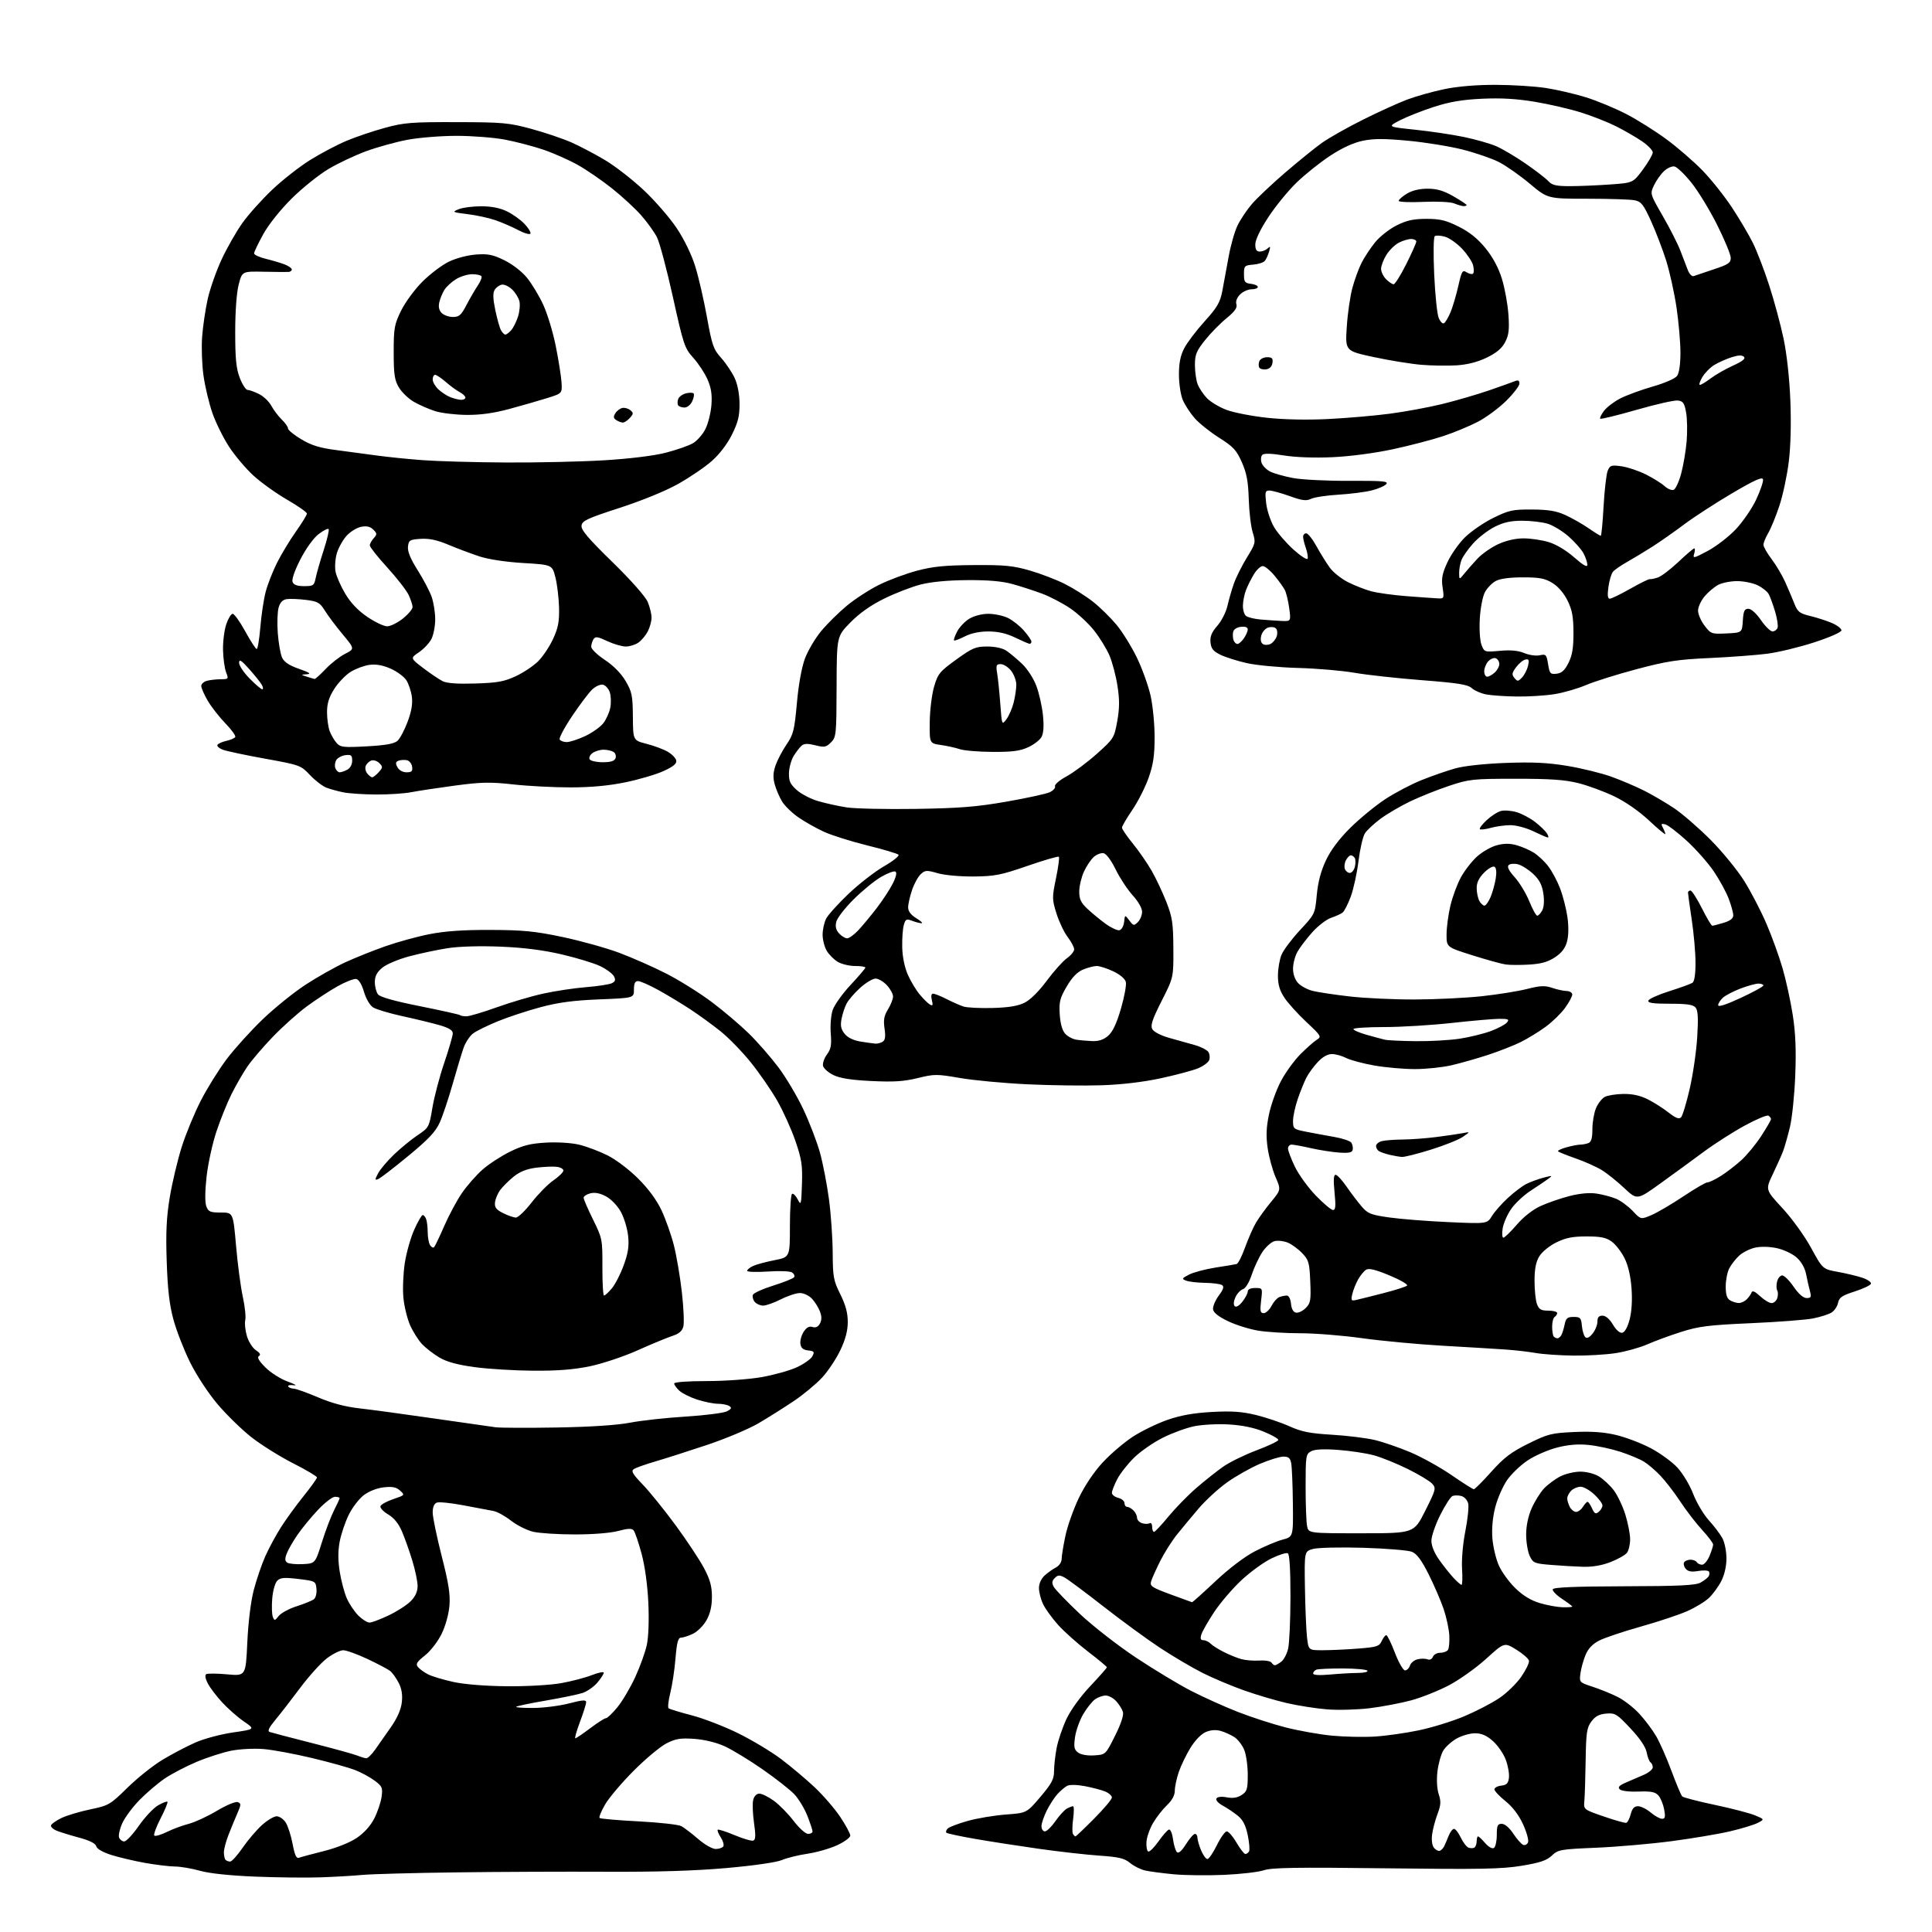 <?xml version="1.0" encoding="UTF-8" standalone="no"?>
<svg 
  version="1.1" 
  xmlns="http://www.w3.org/2000/svg" 
  xmlns:xlink="http://www.w3.org/1999/xlink" 
  xmlns:svg="http://www.w3.org/2000/svg"
  xmlns:rdf="http://www.w3.org/1999/02/22-rdf-syntax-ns#"
  xmlns:cc="http://creativecommons.org/ns#"
  xmlns:dc="http://purl.org/dc/elements/1.1/"
  viewBox="0 0 768 768"
  width="768"
  height="768"
>
<style>svg {background-color: white; }</style>"
<path stroke="none" fill="black" fill-rule="evenodd" d="M127.50,746.27C122.00,746.47 110.30,746.34 101.50,745.99C91.43,745.58 83.29,744.73 79.54,743.67C76.26,742.75 71.76,741.98 69.54,741.97C67.32,741.95 61.98,741.30 57.68,740.54C53.38,739.77 47.35,738.35 44.29,737.39C40.89,736.32 38.54,734.97 38.27,733.93C37.98,732.81 35.69,731.64 31.66,730.55C28.27,729.64 24.25,728.40 22.71,727.81C21.18,727.21 20.09,726.23 20.28,725.61C20.48,725.00 22.37,723.68 24.48,722.67C26.59,721.66 31.73,720.12 35.91,719.25C43.22,717.73 43.77,717.41 50.70,710.61C54.65,706.73 60.95,701.72 64.70,699.48C68.44,697.23 74.29,694.17 77.70,692.66C81.11,691.16 87.85,689.36 92.67,688.67C101.44,687.40 101.44,687.40 96.95,684.31C94.48,682.61 90.59,679.19 88.31,676.72C86.03,674.25 83.46,670.85 82.59,669.17C81.63,667.31 81.39,665.88 81.98,665.51C82.51,665.18 86.27,665.21 90.32,665.58C97.69,666.25 97.69,666.25 98.31,652.87C98.69,644.76 99.70,636.55 100.89,632.00C101.97,627.88 104.02,621.87 105.45,618.66C106.88,615.45 109.67,610.27 111.65,607.16C113.62,604.05 117.66,598.49 120.62,594.80C123.58,591.12 126.00,587.75 126.00,587.30C125.99,586.86 121.72,584.32 116.49,581.67C111.27,579.01 103.84,574.37 100.00,571.36C96.15,568.35 90.07,562.42 86.49,558.19C82.75,553.77 78.10,546.68 75.54,541.50C73.09,536.55 70.12,528.90 68.93,524.50C67.34,518.63 66.63,512.48 66.27,501.41C65.88,489.90 66.17,483.86 67.49,475.91C68.44,470.19 70.57,461.23 72.21,456.00C73.86,450.77 77.29,442.46 79.83,437.52C82.36,432.58 86.99,425.15 90.11,421.01C93.24,416.87 99.66,409.76 104.39,405.22C109.13,400.67 116.83,394.46 121.51,391.41C126.19,388.36 133.28,384.36 137.26,382.53C141.24,380.70 148.43,377.82 153.23,376.14C158.02,374.45 165.90,372.29 170.73,371.34C176.87,370.13 184.14,369.62 195.00,369.66C207.90,369.71 212.68,370.17 223.50,372.45C230.65,373.95 240.78,376.76 246.00,378.70C251.22,380.64 259.77,384.41 265.00,387.09C270.23,389.77 278.32,394.85 283.00,398.37C287.68,401.90 294.28,407.50 297.68,410.83C301.07,414.15 306.34,420.18 309.39,424.23C312.44,428.27 316.93,435.84 319.37,441.04C321.82,446.24 324.78,453.98 325.96,458.23C327.13,462.48 328.74,470.81 329.53,476.73C330.32,482.65 330.98,492.23 331.01,498.00C331.06,507.58 331.32,509.02 334.03,514.47C336.14,518.71 337.00,521.91 337.00,525.47C337.00,528.96 336.10,532.41 334.06,536.70C332.45,540.11 329.19,545.01 326.82,547.59C324.44,550.16 319.35,554.39 315.50,556.97C311.65,559.55 305.35,563.52 301.50,565.78C297.65,568.04 288.43,571.92 281.00,574.40C273.57,576.88 264.35,579.83 260.50,580.95C256.65,582.08 252.82,583.43 252.00,583.96C250.77,584.76 251.40,585.87 255.57,590.21C258.36,593.12 264.27,600.45 268.71,606.50C273.14,612.55 278.17,620.15 279.88,623.39C282.27,627.91 283.00,630.56 283.00,634.75C283.00,638.51 282.32,641.43 280.84,644.08C279.65,646.20 277.22,648.62 275.44,649.46C273.65,650.31 271.53,651.00 270.70,651.00C269.55,651.00 269.05,652.90 268.52,659.25C268.15,663.79 267.21,669.97 266.45,672.98C265.69,676.00 265.39,678.74 265.78,679.07C266.18,679.40 270.32,680.66 275.00,681.88C279.68,683.10 288.00,686.32 293.50,689.03C299.00,691.75 306.64,696.34 310.48,699.24C314.32,702.13 320.27,707.13 323.71,710.35C327.15,713.57 331.77,718.91 333.98,722.21C336.19,725.52 338.00,728.88 338.00,729.67C338.00,730.46 335.62,732.20 332.72,733.53C329.81,734.86 324.53,736.37 320.97,736.89C317.41,737.41 312.86,738.53 310.85,739.39C308.70,740.30 299.69,741.61 288.85,742.57C276.30,743.68 261.18,744.15 241.00,744.05C224.78,743.97 197.78,744.08 181.00,744.30C164.22,744.52 147.57,744.97 144.00,745.31C140.43,745.65 133.00,746.08 127.50,746.27zM486.50,745.29C479.90,745.58 470.90,745.47 466.50,745.05C462.10,744.63 457.03,743.96 455.23,743.56C453.43,743.16 450.73,741.81 449.23,740.56C446.98,738.70 444.81,738.18 437.00,737.64C431.77,737.28 420.98,736.06 413.00,734.93C405.02,733.80 393.61,732.03 387.63,730.99C381.66,729.95 376.51,728.85 376.20,728.53C375.89,728.22 376.12,727.48 376.73,726.87C377.33,726.27 380.90,724.91 384.66,723.85C388.42,722.79 395.24,721.65 399.82,721.31C408.13,720.69 408.13,720.69 413.57,714.29C418.07,708.98 419.00,707.24 419.00,704.08C419.00,701.99 419.46,697.85 420.02,694.89C420.58,691.93 422.33,686.76 423.90,683.40C425.60,679.78 429.45,674.44 433.38,670.28C437.02,666.42 440.00,663.04 440.00,662.77C440.00,662.50 436.62,659.69 432.49,656.53C428.36,653.36 423.02,648.59 420.62,645.93C418.23,643.26 415.53,639.53 414.63,637.64C413.73,635.75 413.00,632.88 413.00,631.27C413.00,629.51 413.90,627.53 415.25,626.30C416.49,625.17 418.51,623.73 419.75,623.09C421.04,622.42 422.01,620.99 422.02,619.71C422.03,618.50 422.70,614.35 423.52,610.50C424.33,606.65 426.73,599.89 428.85,595.47C431.20,590.55 434.88,585.08 438.34,581.34C441.45,577.98 446.84,573.39 450.31,571.12C453.79,568.86 459.97,565.85 464.06,564.43C469.32,562.60 474.49,561.68 481.72,561.28C489.59,560.85 493.62,561.12 499.22,562.47C503.22,563.44 509.21,565.46 512.52,566.95C517.39,569.15 520.65,569.80 529.52,570.33C535.56,570.69 543.21,571.64 546.51,572.43C549.82,573.22 556.18,575.41 560.66,577.30C565.14,579.19 572.48,583.27 576.98,586.36C581.48,589.46 585.48,592.00 585.88,592.00C586.27,592.00 589.40,588.86 592.83,585.03C597.87,579.41 600.70,577.25 607.51,573.88C615.30,570.02 616.71,569.66 625.72,569.25C632.62,568.93 637.53,569.27 642.39,570.42C646.17,571.31 652.35,573.65 656.11,575.63C659.87,577.60 664.69,581.11 666.82,583.42C668.95,585.73 671.77,590.44 673.09,593.90C674.42,597.35 677.21,602.05 679.29,604.34C681.38,606.63 683.81,609.84 684.69,611.48C685.57,613.11 686.29,616.72 686.29,619.49C686.29,622.60 685.50,626.04 684.23,628.51C683.11,630.70 680.90,633.71 679.34,635.20C677.78,636.68 673.88,639.05 670.68,640.46C667.48,641.88 659.19,644.64 652.25,646.59C645.31,648.54 637.89,651.04 635.74,652.13C633.11,653.48 631.35,655.31 630.30,657.81C629.45,659.84 628.53,663.13 628.26,665.13C627.77,668.75 627.78,668.77 633.13,670.52C636.09,671.49 640.54,673.30 643.04,674.55C645.54,675.80 649.41,678.80 651.64,681.22C653.87,683.65 656.88,687.64 658.32,690.11C659.77,692.57 662.51,698.80 664.43,703.95C666.34,709.10 668.27,713.67 668.70,714.10C669.14,714.54 674.98,716.06 681.68,717.47C688.38,718.89 695.57,720.76 697.65,721.63C701.44,723.21 701.44,723.21 698.77,724.61C697.30,725.38 692.36,726.89 687.80,727.96C683.23,729.04 672.75,730.80 664.50,731.89C656.25,732.98 642.75,734.15 634.50,734.50C620.31,735.10 619.36,735.26 616.89,737.62C614.85,739.56 612.20,740.46 604.89,741.67C596.99,742.98 588.43,743.14 550.91,742.68C515.33,742.24 505.52,742.40 502.41,743.45C500.26,744.18 493.10,745.01 486.50,745.29zM91.50,740.00C92.14,740.00 94.37,737.53 96.44,734.52C98.52,731.50 101.97,727.45 104.11,725.52C106.25,723.58 108.89,722.00 109.98,722.00C111.07,722.00 112.67,723.10 113.55,724.44C114.44,725.79 115.67,729.62 116.31,732.96C117.18,737.55 117.82,738.90 118.90,738.48C119.69,738.18 124.14,736.98 128.78,735.82C133.79,734.56 139.10,732.44 141.82,730.60C144.73,728.64 147.29,725.79 148.79,722.85C150.09,720.30 151.40,716.42 151.69,714.24C152.18,710.63 151.93,710.05 148.86,707.79C147.01,706.42 143.49,704.52 141.04,703.57C138.59,702.63 130.94,700.50 124.04,698.85C117.14,697.20 108.49,695.59 104.80,695.28C101.09,694.97 95.38,695.26 91.98,695.92C88.61,696.59 82.36,698.60 78.09,700.40C73.83,702.20 68.12,705.19 65.42,707.03C62.71,708.88 58.25,712.69 55.49,715.49C52.74,718.29 49.65,722.46 48.62,724.74C47.59,727.02 47.01,729.59 47.34,730.45C47.67,731.30 48.59,732.00 49.39,732.00C50.20,732.00 52.80,729.21 55.18,725.80C57.55,722.40 60.98,718.74 62.80,717.68C64.61,716.63 66.30,715.97 66.56,716.22C66.81,716.48 65.59,719.46 63.84,722.84C62.10,726.23 60.97,729.30 61.34,729.67C61.71,730.04 63.92,729.41 66.26,728.26C68.59,727.11 72.53,725.64 75.00,725.01C77.47,724.37 82.53,722.03 86.24,719.81C90.03,717.55 93.65,716.04 94.52,716.37C95.88,716.89 95.87,717.37 94.40,720.73C93.49,722.80 91.91,726.64 90.88,729.26C89.84,731.88 89.00,735.07 89.00,736.34C89.00,737.62 89.30,738.97 89.67,739.33C90.03,739.70 90.86,740.00 91.50,740.00zM479.96,739.00C480.54,739.00 482.24,736.52 483.72,733.50C485.20,730.48 486.98,728.00 487.67,728.00C488.35,728.00 490.10,730.02 491.55,732.50C493.00,734.98 494.57,737.00 495.04,737.00C495.50,737.00 496.16,736.54 496.51,735.99C496.85,735.43 496.63,732.52 496.00,729.52C495.19,725.59 494.09,723.44 492.06,721.79C490.52,720.53 487.82,718.72 486.06,717.76C484.23,716.76 483.16,715.55 483.55,714.92C483.97,714.25 485.57,714.07 487.70,714.47C490.09,714.92 491.91,714.63 493.58,713.54C495.73,712.13 496.00,711.22 496.00,705.44C496.00,701.86 495.36,697.41 494.58,695.55C493.80,693.68 492.06,691.43 490.71,690.54C489.35,689.66 486.92,688.55 485.29,688.08C483.35,687.53 481.31,687.67 479.33,688.50C477.53,689.26 475.07,691.79 473.23,694.78C471.54,697.53 469.44,701.87 468.58,704.42C467.71,706.98 467.00,710.32 467.00,711.85C467.00,713.65 465.92,715.66 463.91,717.56C462.21,719.18 459.73,722.35 458.40,724.61C457.06,726.87 455.87,730.25 455.74,732.11C455.61,733.98 455.91,735.73 456.42,736.00C456.92,736.27 458.73,734.51 460.45,732.07C462.16,729.64 464.05,727.48 464.65,727.28C465.25,727.08 465.97,728.75 466.28,731.08C466.59,733.37 467.29,735.69 467.84,736.24C468.49,736.89 469.71,735.84 471.43,733.11C472.86,730.85 474.47,729.00 475.01,729.00C475.56,729.00 476.00,729.69 476.00,730.53C476.00,731.37 476.65,733.62 477.45,735.53C478.25,737.44 479.38,739.00 479.96,739.00zM572.33,735.72C572.89,735.54 573.68,734.73 574.07,733.94C574.46,733.15 575.27,731.26 575.87,729.75C576.47,728.24 577.42,727.00 577.99,727.00C578.57,727.00 579.77,728.56 580.68,730.46C581.59,732.36 582.97,734.16 583.75,734.46C584.54,734.76 585.59,734.75 586.09,734.44C586.59,734.13 587.00,733.01 587.00,731.94C587.00,730.87 587.25,730.00 587.55,730.00C587.85,730.00 589.13,731.20 590.38,732.66C591.70,734.19 593.17,735.01 593.84,734.60C594.48,734.21 595.00,731.88 595.00,729.44C595.00,725.68 595.30,725.00 596.99,725.00C598.19,725.00 600.00,726.55 601.57,728.92C603.00,731.08 604.77,733.08 605.50,733.36C606.23,733.64 607.10,733.18 607.43,732.33C607.75,731.48 606.85,728.25 605.42,725.14C603.76,721.53 601.27,718.24 598.48,716.00C596.08,714.08 594.09,711.97 594.06,711.32C594.03,710.67 595.24,709.99 596.75,709.82C598.95,709.56 599.57,708.92 599.83,706.60C600.01,705.01 599.42,701.77 598.52,699.40C597.61,697.03 595.31,693.72 593.40,692.05C590.92,689.86 588.91,689.00 586.35,689.00C584.38,689.00 581.10,689.94 579.05,691.09C577.00,692.25 574.58,694.43 573.68,695.96C572.79,697.48 571.76,701.20 571.40,704.23C571.02,707.52 571.22,711.14 571.92,713.24C572.87,716.12 572.78,717.54 571.42,721.13C570.51,723.53 569.55,727.20 569.28,729.27C568.98,731.52 569.29,733.65 570.04,734.55C570.73,735.39 571.76,735.91 572.33,735.72zM284.50,735.00C285.81,735.00 287.17,734.53 287.53,733.96C287.88,733.38 287.42,731.77 286.51,730.37C285.59,728.97 285.05,727.61 285.31,727.35C285.57,727.10 288.58,728.06 292.01,729.50C295.43,730.94 298.78,731.91 299.46,731.66C300.38,731.30 300.45,729.59 299.73,724.60C299.21,720.97 299.06,716.88 299.41,715.50C299.79,713.97 300.75,713.00 301.87,713.00C302.88,713.00 305.46,714.28 307.62,715.84C309.78,717.40 313.31,721.00 315.48,723.84C317.64,726.68 320.22,729.00 321.21,729.00C322.19,729.00 323.00,728.57 323.00,728.04C323.00,727.51 322.07,724.69 320.93,721.79C319.79,718.88 317.43,715.00 315.68,713.17C313.93,711.34 308.23,706.88 303.02,703.26C297.80,699.64 291.09,695.56 288.11,694.19C284.78,692.67 280.12,691.53 276.04,691.23C270.51,690.84 268.64,691.14 264.95,693.01C262.50,694.26 256.63,699.15 251.91,703.89C247.18,708.62 242.07,714.66 240.54,717.30C239.01,719.93 238.02,722.35 238.34,722.67C238.65,722.99 245.63,723.60 253.83,724.02C262.04,724.45 269.69,725.30 270.82,725.91C271.96,726.52 274.97,728.81 277.51,731.01C280.10,733.25 283.16,735.00 284.50,735.00zM427.51,730.00C427.73,730.00 431.08,726.81 434.95,722.91C438.83,719.01 442.00,715.24 442.00,714.53C442.00,713.82 440.76,712.74 439.25,712.12C437.74,711.51 434.10,710.56 431.17,710.01C427.97,709.42 425.16,709.38 424.17,709.92C423.25,710.41 421.54,711.87 420.36,713.16C419.19,714.45 417.27,717.39 416.11,719.71C414.95,722.03 414.00,724.84 414.00,725.96C414.00,727.08 414.61,728.00 415.36,728.00C416.11,728.00 417.99,726.17 419.54,723.94C421.09,721.71 423.15,719.46 424.11,718.94C425.08,718.42 426.18,718.00 426.56,718.00C426.95,718.00 426.96,720.26 426.59,723.03C426.22,725.80 426.19,728.50 426.52,729.03C426.85,729.56 427.29,730.00 427.51,730.00zM646.45,724.60C646.98,724.47 647.78,722.93 648.23,721.18C648.83,718.89 649.64,718.00 651.13,718.00C652.28,718.00 654.55,719.12 656.18,720.50C657.82,721.88 659.84,723.00 660.69,723.00C661.92,723.00 662.08,722.26 661.53,719.25C661.14,717.19 660.11,714.70 659.24,713.72C657.98,712.32 656.31,711.99 651.33,712.18C647.63,712.31 644.54,711.94 643.87,711.27C643.02,710.42 643.66,709.74 646.37,708.57C648.37,707.71 651.58,706.32 653.50,705.49C655.42,704.65 657.00,703.33 657.00,702.55C657.00,701.76 656.60,700.87 656.11,700.57C655.63,700.27 654.94,698.51 654.59,696.65C654.18,694.45 651.94,691.12 648.14,687.07C642.74,681.31 642.05,680.88 638.51,681.18C635.71,681.41 634.14,682.25 632.61,684.31C630.78,686.77 630.49,688.69 630.32,699.81C630.21,706.79 629.98,714.03 629.81,715.90C629.50,719.31 629.50,719.31 637.50,722.07C641.90,723.59 645.93,724.73 646.45,724.60zM145.58,698.94C146.18,698.97 147.75,697.46 149.08,695.57C150.41,693.68 153.24,689.65 155.37,686.60C157.93,682.94 159.40,679.59 159.73,676.70C160.07,673.68 159.68,671.27 158.46,668.92C157.49,667.04 155.97,664.93 155.10,664.24C154.22,663.54 150.17,661.41 146.11,659.49C142.04,657.57 137.69,656.00 136.44,656.00C135.18,656.00 132.24,657.46 129.89,659.25C127.55,661.04 122.78,666.33 119.29,671.00C115.80,675.67 111.35,681.41 109.40,683.75C106.92,686.73 106.25,688.15 107.18,688.48C107.90,688.74 115.47,690.73 124.00,692.89C132.53,695.06 140.62,697.29 142.00,697.85C143.38,698.41 144.99,698.90 145.58,698.94zM435.00,697.79C439.50,697.50 439.50,697.50 443.24,690.01C445.62,685.25 446.76,681.79 446.38,680.51C446.04,679.41 444.84,677.49 443.71,676.25C442.58,675.01 440.70,674.00 439.55,674.00C438.39,674.00 436.49,674.67 435.33,675.48C434.16,676.30 432.03,678.98 430.59,681.43C429.15,683.89 427.69,688.01 427.33,690.60C426.79,694.53 427.00,695.53 428.59,696.69C429.74,697.53 432.29,697.97 435.00,697.79zM228.70,691.00C229.04,691.00 231.70,689.20 234.62,687.00C237.53,684.80 240.35,683.00 240.89,683.00C241.43,683.00 243.47,681.04 245.43,678.65C247.38,676.27 250.56,670.90 252.49,666.73C254.41,662.57 256.50,656.78 257.12,653.87C257.81,650.66 258.04,644.02 257.72,637.04C257.38,629.94 256.34,622.42 255.01,617.51C253.82,613.12 252.41,609.00 251.88,608.36C251.16,607.49 249.64,607.54 245.71,608.59C242.63,609.41 235.60,609.97 228.50,609.96C221.90,609.96 214.47,609.48 212.00,608.91C209.53,608.34 205.55,606.36 203.16,604.50C200.78,602.64 197.63,600.91 196.16,600.64C194.70,600.38 189.40,599.38 184.39,598.42C179.38,597.46 174.55,596.96 173.64,597.31C172.58,597.72 172.00,599.10 172.00,601.23C172.00,603.05 173.61,610.83 175.57,618.52C178.35,629.39 179.03,633.79 178.66,638.31C178.38,641.70 177.08,646.36 175.54,649.51C174.04,652.57 171.16,656.29 168.92,658.07C165.65,660.66 165.15,661.48 166.15,662.68C166.81,663.48 168.61,664.78 170.14,665.57C171.67,666.36 176.20,667.72 180.21,668.60C184.67,669.57 192.93,670.23 201.50,670.31C209.40,670.38 218.77,669.85 223.00,669.09C227.12,668.36 232.64,666.92 235.25,665.89C237.86,664.87 240.00,664.44 240.00,664.94C240.00,665.44 238.86,667.20 237.47,668.86C236.07,670.51 233.43,672.36 231.60,672.97C229.77,673.57 223.20,674.94 217.00,676.00C210.80,677.06 205.49,678.17 205.20,678.47C204.91,678.76 208.00,678.97 212.08,678.94C216.16,678.91 222.54,678.09 226.25,677.12C231.54,675.75 233.00,675.64 233.00,676.66C233.00,677.37 231.90,680.89 230.54,684.48C229.19,688.06 228.37,691.00 228.70,691.00zM546.50,690.31C550.90,690.04 558.77,688.93 564.00,687.83C569.23,686.74 577.33,684.24 582.00,682.27C586.67,680.31 592.94,677.07 595.93,675.06C598.92,673.06 602.87,669.22 604.72,666.54C606.57,663.86 607.95,660.99 607.79,660.17C607.63,659.34 605.36,657.35 602.75,655.75C598.00,652.83 598.00,652.83 590.75,659.41C586.76,663.03 580.10,667.77 575.94,669.95C571.79,672.12 565.04,674.81 560.94,675.92C556.85,677.02 549.45,678.43 544.50,679.04C539.55,679.64 531.90,679.85 527.50,679.50C523.10,679.14 515.90,678.01 511.50,676.99C507.10,675.97 499.45,673.71 494.50,671.95C489.55,670.20 482.12,667.07 478.00,664.99C473.88,662.91 466.31,658.45 461.20,655.09C456.08,651.72 445.96,644.32 438.70,638.65C431.44,632.97 424.44,627.76 423.13,627.06C421.17,626.02 420.51,626.06 419.29,627.29C418.16,628.41 418.06,629.24 418.87,630.76C419.46,631.86 424.12,636.69 429.22,641.51C434.35,646.34 444.37,654.15 451.62,658.96C458.83,663.75 468.73,669.71 473.62,672.21C478.50,674.71 486.77,678.44 492.00,680.49C497.23,682.54 505.77,685.32 511.00,686.66C516.23,687.99 524.55,689.48 529.50,689.95C534.45,690.42 542.10,690.58 546.50,690.31zM528.75,665.65C532.46,665.31 537.44,665.03 539.81,665.02C542.18,665.01 543.88,664.61 543.58,664.13C543.29,663.66 538.90,663.25 533.83,663.24C528.76,663.23 524.02,663.44 523.30,663.71C522.59,663.99 522.00,664.67 522.00,665.24C522.00,665.89 524.42,666.04 528.75,665.65zM558.52,664.00C559.26,664.00 560.14,663.14 560.47,662.10C560.80,661.05 562.14,659.93 563.46,659.60C564.77,659.27 566.55,659.27 567.41,659.60C568.35,659.97 569.23,659.56 569.60,658.60C569.94,657.72 571.26,657.00 572.55,657.00C573.83,657.00 575.21,656.46 575.62,655.81C576.02,655.15 576.25,652.59 576.12,650.11C575.99,647.63 574.99,642.93 573.89,639.67C572.79,636.41 570.10,630.18 567.92,625.83C565.03,620.09 563.20,617.63 561.22,616.85C559.72,616.26 551.08,615.55 542.00,615.27C532.92,615.00 523.92,615.20 522.00,615.72C518.50,616.66 518.50,616.66 518.73,631.08C518.86,639.01 519.23,647.86 519.55,650.75C520.14,656.00 520.14,656.00 525.82,655.99C528.94,655.99 535.25,655.70 539.84,655.34C547.31,654.76 548.30,654.44 549.25,652.34C549.84,651.06 550.66,650.00 551.07,650.00C551.49,650.00 553.03,653.15 554.50,657.00C555.98,660.87 557.78,664.00 558.52,664.00zM506.81,661.97C507.19,661.95 508.33,661.31 509.34,660.54C510.35,659.78 511.58,657.43 512.06,655.33C512.55,653.22 512.96,643.99 512.98,634.81C512.99,624.18 512.62,617.88 511.95,617.47C511.37,617.11 508.40,618.04 505.36,619.53C502.31,621.01 496.94,624.93 493.41,628.23C489.89,631.53 485.03,637.21 482.62,640.86C480.21,644.51 477.93,648.51 477.55,649.75C477.05,651.39 477.27,652.00 478.36,652.00C479.18,652.00 480.48,652.62 481.24,653.38C482.00,654.15 484.40,655.66 486.56,656.74C488.73,657.83 491.85,659.09 493.50,659.54C495.15,659.99 498.36,660.24 500.64,660.10C502.92,659.95 505.08,660.32 505.45,660.92C505.82,661.51 506.43,661.99 506.81,661.97zM146.89,645.00C147.77,645.00 151.20,643.71 154.50,642.14C157.80,640.57 161.74,638.04 163.25,636.51C165.12,634.62 166.00,632.68 166.00,630.47C166.00,628.68 165.06,624.13 163.90,620.36C162.75,616.58 160.90,611.38 159.79,608.79C158.45,605.64 156.63,603.39 154.31,602.02C152.40,600.90 151.02,599.42 151.24,598.74C151.45,598.06 153.75,596.79 156.33,595.92C160.95,594.36 161.00,594.31 159.04,592.54C157.52,591.16 155.99,590.85 152.53,591.24C149.82,591.55 146.64,592.80 144.58,594.37C142.70,595.81 140.00,599.35 138.59,602.24C137.18,605.13 135.57,609.92 135.02,612.88C134.32,616.56 134.34,620.34 135.06,624.86C135.64,628.49 136.92,633.27 137.91,635.48C138.90,637.69 140.96,640.74 142.49,642.25C144.02,643.76 146.00,645.00 146.89,645.00zM110.81,642.36C111.74,641.19 114.97,639.45 118.00,638.49C121.03,637.52 124.09,636.27 124.80,635.70C125.52,635.13 125.97,633.28 125.80,631.59C125.51,628.56 125.37,628.48 118.61,627.67C112.98,626.99 111.45,627.12 110.20,628.37C109.35,629.22 108.47,632.36 108.22,635.41C107.96,638.45 108.07,641.73 108.44,642.71C109.07,644.36 109.25,644.33 110.81,642.36zM621.25,638.92C623.31,638.96 625.00,638.83 625.00,638.63C625.00,638.43 623.17,637.06 620.94,635.58C618.70,634.10 617.04,632.38 617.24,631.77C617.51,630.98 625.90,630.63 645.56,630.57C667.54,630.52 674.03,630.20 676.00,629.10C677.38,628.33 678.81,627.23 679.18,626.65C679.56,626.07 679.63,625.20 679.33,624.73C679.04,624.25 677.12,624.14 675.07,624.49C672.37,624.95 671.00,624.70 670.09,623.60C669.39,622.77 669.12,621.62 669.47,621.04C669.83,620.47 670.96,620.00 672.00,620.00C673.04,620.00 674.16,620.45 674.50,621.00C674.84,621.55 675.79,622.00 676.61,622.00C677.43,622.00 678.75,620.44 679.55,618.53C680.35,616.62 681.00,614.58 681.00,613.99C681.00,613.40 679.05,610.80 676.66,608.21C674.27,605.62 670.38,600.58 668.02,597.00C665.66,593.42 662.10,588.78 660.11,586.69C658.13,584.59 655.15,582.04 653.50,581.03C651.85,580.01 647.63,578.25 644.13,577.11C640.63,575.97 634.99,574.75 631.61,574.40C627.33,573.96 623.47,574.27 618.97,575.42C615.41,576.33 610.17,578.61 607.33,580.50C604.48,582.38 600.77,585.93 599.07,588.40C597.38,590.86 595.26,595.71 594.38,599.17C593.35,603.17 592.94,607.69 593.25,611.55C593.52,614.89 594.67,619.72 595.80,622.28C596.93,624.84 599.89,628.91 602.37,631.33C605.47,634.33 608.56,636.20 612.19,637.28C615.11,638.14 619.19,638.87 621.25,638.92zM473.85,636.91C474.04,636.96 478.20,633.23 483.09,628.63C488.45,623.58 494.68,618.85 498.74,616.72C502.46,614.78 507.43,612.67 509.80,612.04C514.09,610.90 514.09,610.90 513.94,597.64C513.86,590.34 513.56,583.17 513.28,581.69C512.88,579.57 512.21,579.01 510.13,579.03C508.69,579.04 504.47,580.35 500.77,581.93C497.07,583.51 491.22,586.81 487.77,589.28C484.32,591.74 479.25,596.40 476.49,599.63C473.73,602.86 469.83,607.56 467.81,610.08C465.79,612.60 462.81,617.33 461.18,620.58C459.55,623.84 457.93,627.45 457.59,628.61C457.02,630.48 457.85,631.04 465.23,633.77C469.78,635.45 473.66,636.86 473.85,636.91zM580.98,630.00C581.32,630.00 581.41,627.14 581.19,623.64C580.96,619.97 581.51,613.64 582.50,608.64C583.44,603.89 583.95,598.93 583.62,597.62C583.29,596.31 582.07,594.99 580.91,594.69C579.76,594.38 578.18,594.38 577.42,594.67C576.66,594.96 574.46,598.36 572.52,602.23C570.58,606.10 569.00,610.72 569.00,612.48C569.00,614.48 570.18,617.37 572.13,620.10C573.85,622.52 576.41,625.74 577.81,627.25C579.22,628.76 580.65,630.00 580.98,630.00zM629.21,622.82C626.07,622.73 620.35,622.39 616.51,622.07C609.97,621.54 609.42,621.31 608.09,618.52C607.31,616.87 606.67,613.05 606.67,610.02C606.67,606.50 607.48,602.69 608.89,599.50C610.11,596.75 612.32,593.22 613.80,591.66C615.29,590.10 618.17,587.96 620.21,586.91C622.25,585.86 625.85,585.00 628.21,585.00C630.67,585.01 633.84,585.82 635.63,586.92C637.36,587.97 639.99,590.43 641.48,592.38C642.97,594.34 645.05,598.69 646.10,602.06C647.14,605.42 648.00,609.85 648.00,611.90C648.00,613.94 647.44,616.35 646.75,617.25C646.06,618.15 643.12,619.82 640.21,620.95C636.75,622.29 632.96,622.94 629.21,622.82zM120.41,621.76C125.31,621.50 125.31,621.50 127.98,613.00C129.45,608.33 131.63,602.61 132.83,600.29C134.02,597.97 135.00,595.84 135.00,595.54C135.00,595.24 134.17,595.00 133.15,595.00C132.12,595.00 129.07,597.36 126.35,600.25C123.63,603.14 119.97,607.60 118.21,610.17C116.45,612.75 114.54,616.08 113.97,617.59C113.18,619.66 113.24,620.54 114.21,621.18C114.92,621.64 117.71,621.90 120.41,621.76zM541.11,609.50C562.07,609.50 562.07,609.50 566.54,600.59C570.80,592.11 570.93,591.58 569.31,589.79C568.37,588.75 563.98,586.11 559.55,583.92C555.12,581.73 549.02,579.27 546.00,578.47C542.98,577.66 536.65,576.71 531.94,576.36C526.17,575.93 522.66,576.11 521.19,576.90C519.11,578.01 519.00,578.72 519.00,590.91C519.00,597.97 519.26,605.04 519.58,606.62C520.15,609.50 520.15,609.50 541.11,609.50zM458.75,608.95C459.16,608.92 461.75,606.16 464.50,602.82C467.25,599.48 472.20,594.40 475.50,591.55C478.80,588.69 483.60,584.88 486.16,583.07C488.72,581.27 494.70,578.33 499.46,576.54C504.22,574.75 508.13,572.89 508.15,572.40C508.18,571.90 505.57,570.42 502.35,569.10C498.49,567.52 493.77,566.54 488.46,566.24C484.04,565.98 477.84,566.31 474.70,566.96C471.55,567.61 465.94,569.66 462.24,571.52C458.53,573.37 453.42,576.91 450.88,579.38C448.35,581.85 445.31,585.71 444.13,587.97C442.96,590.22 442.00,592.67 442.00,593.42C442.00,594.17 443.12,595.07 444.50,595.41C445.88,595.76 447.00,596.70 447.00,597.52C447.00,598.33 447.48,599.00 448.07,599.00C448.66,599.00 449.79,599.64 450.57,600.43C451.36,601.21 452.00,602.53 452.00,603.36C452.00,604.19 452.90,605.15 453.99,605.50C455.09,605.84 456.44,605.85 456.99,605.51C457.55,605.16 458.00,605.81 458.00,606.94C458.00,608.07 458.34,608.98 458.75,608.95zM635.52,600.98C636.34,600.31 637.00,599.16 637.00,598.43C637.00,597.70 635.54,595.73 633.75,594.06C631.96,592.38 629.52,591.01 628.32,591.00C627.12,591.00 625.44,591.71 624.57,592.57C623.71,593.44 623.00,594.82 623.00,595.64C623.00,596.46 623.47,598.00 624.04,599.07C624.60,600.13 625.73,601.00 626.53,601.00C627.33,601.00 628.55,600.10 629.23,599.00C629.92,597.90 630.75,597.00 631.08,597.00C631.41,597.00 632.21,598.17 632.86,599.60C633.84,601.75 634.31,601.99 635.52,600.98zM221.50,567.45C234.87,567.22 245.41,566.52 250.50,565.53C254.90,564.68 264.85,563.59 272.60,563.11C280.36,562.62 287.73,561.68 288.99,561.01C290.80,560.04 290.98,559.60 289.89,558.91C289.12,558.43 287.09,558.02 285.36,558.02C283.64,558.01 279.95,557.26 277.15,556.36C274.36,555.46 271.16,553.87 270.04,552.82C268.92,551.78 268.00,550.49 268.00,549.96C268.00,549.40 273.30,549.00 280.87,549.00C287.98,549.00 297.71,548.31 302.62,547.45C307.50,546.60 313.82,544.85 316.66,543.55C319.50,542.25 322.32,540.28 322.91,539.16C323.87,537.37 323.67,537.10 321.25,536.82C319.26,536.59 318.41,535.86 318.17,534.19C317.99,532.92 318.58,530.76 319.48,529.39C320.62,527.66 321.68,527.08 322.99,527.50C324.26,527.90 325.23,527.45 325.94,526.11C326.69,524.71 326.69,523.30 325.93,521.32C325.35,519.77 323.92,517.49 322.76,516.25C321.60,515.01 319.46,514.00 318.00,514.00C316.53,514.00 313.13,515.12 310.42,516.50C307.71,517.87 304.54,518.99 303.37,519.00C302.20,519.00 300.69,518.33 300.01,517.51C299.33,516.69 299.00,515.44 299.28,514.72C299.55,514.01 303.23,512.34 307.45,511.02C311.67,509.69 315.38,508.20 315.69,507.69C316.00,507.19 315.64,506.35 314.88,505.83C314.11,505.30 309.84,505.13 305.25,505.45C300.71,505.76 297.00,505.63 297.00,505.17C297.00,504.70 298.07,503.83 299.39,503.23C300.70,502.63 304.53,501.60 307.89,500.94C314.00,499.74 314.00,499.74 314.00,487.43C314.00,480.66 314.38,474.88 314.85,474.59C315.32,474.30 316.34,475.29 317.10,476.78C318.41,479.33 318.52,478.95 318.79,470.72C319.04,463.17 318.67,460.77 316.17,453.50C314.57,448.86 311.31,441.65 308.93,437.49C306.55,433.33 301.80,426.45 298.37,422.21C294.95,417.97 289.53,412.41 286.32,409.86C283.12,407.31 277.80,403.45 274.50,401.28C271.20,399.10 265.53,395.68 261.90,393.66C258.28,391.65 254.56,390.00 253.65,390.00C252.44,390.00 252.00,390.90 252.00,393.36C252.00,396.72 252.00,396.72 238.25,397.27C228.08,397.67 222.03,398.47 215.00,400.34C209.78,401.73 202.12,404.25 198.00,405.93C193.88,407.61 189.41,409.80 188.09,410.79C186.76,411.78 185.04,414.37 184.28,416.54C183.51,418.72 181.55,425.23 179.91,431.00C178.27,436.77 175.98,443.62 174.81,446.21C173.17,449.87 170.35,452.86 162.28,459.52C156.55,464.25 151.17,468.38 150.33,468.70C148.96,469.23 148.95,468.99 150.32,466.40C151.16,464.80 154.02,461.43 156.67,458.89C159.33,456.36 163.54,452.91 166.04,451.24C170.49,448.25 170.60,448.04 171.89,440.35C172.61,436.03 174.72,428.00 176.59,422.50C178.46,417.00 179.99,411.73 179.99,410.78C180.00,409.56 178.47,408.61 174.75,407.53C171.86,406.70 165.22,405.08 160.00,403.95C154.78,402.81 149.50,401.23 148.28,400.44C147.02,399.62 145.46,396.94 144.68,394.25C143.83,391.35 142.64,389.37 141.62,389.17C140.70,388.99 137.37,390.28 134.22,392.04C131.07,393.80 125.58,397.40 122.00,400.03C118.42,402.67 112.32,408.13 108.44,412.16C104.55,416.20 100.00,421.52 98.32,424.00C96.64,426.48 93.84,431.32 92.10,434.78C90.37,438.23 87.64,444.98 86.04,449.78C84.44,454.57 82.67,462.69 82.11,467.80C81.47,473.62 81.44,478.02 82.02,479.55C82.83,481.69 83.57,482.00 87.82,482.00C92.68,482.00 92.68,482.00 93.84,495.25C94.47,502.54 95.68,511.65 96.52,515.50C97.36,519.35 97.80,523.53 97.49,524.79C97.19,526.05 97.49,528.90 98.16,531.14C98.83,533.37 100.44,535.90 101.75,536.75C103.39,537.83 103.75,538.53 102.92,539.05C102.10,539.56 102.91,540.98 105.52,543.59C107.63,545.69 111.59,548.20 114.41,549.21C117.21,550.21 118.28,550.86 116.78,550.66C115.28,550.45 114.30,550.67 114.59,551.14C114.88,551.62 115.83,552.00 116.70,552.00C117.57,552.00 121.93,553.55 126.39,555.45C131.93,557.81 137.19,559.20 143.00,559.86C147.68,560.38 160.95,562.19 172.50,563.86C184.05,565.54 195.07,567.11 197.00,567.36C198.93,567.61 209.95,567.65 221.50,567.45zM212.00,544.88C204.57,544.83 194.09,544.19 188.69,543.46C181.86,542.53 177.61,541.37 174.69,539.65C172.39,538.29 169.29,535.90 167.80,534.34C166.32,532.78 164.17,529.37 163.02,526.78C161.87,524.18 160.67,519.23 160.35,515.78C160.03,512.32 160.29,506.14 160.92,502.03C161.56,497.92 163.25,491.96 164.68,488.78C166.11,485.60 167.61,483.00 168.03,483.00C168.45,483.00 169.06,483.71 169.39,484.58C169.73,485.45 170.01,487.81 170.02,489.83C170.02,491.85 170.45,494.16 170.96,494.97C171.47,495.78 172.19,496.14 172.56,495.78C172.92,495.41 174.75,491.60 176.61,487.31C178.48,483.02 181.65,477.12 183.66,474.20C185.67,471.28 189.35,467.11 191.82,464.93C194.29,462.75 199.20,459.55 202.72,457.82C207.77,455.33 210.79,454.57 216.97,454.21C221.48,453.95 227.08,454.29 230.15,455.01C233.09,455.71 238.18,457.62 241.47,459.26C244.86,460.96 250.15,464.97 253.73,468.55C257.80,472.61 261.08,477.09 262.99,481.17C264.62,484.65 266.82,490.88 267.87,495.00C268.92,499.12 270.35,507.48 271.04,513.57C271.74,519.67 272.01,525.82 271.65,527.25C271.18,529.12 269.96,530.18 267.25,531.06C265.19,531.73 259.00,534.29 253.50,536.76C247.97,539.24 239.48,542.07 234.50,543.11C228.10,544.43 221.60,544.95 212.00,544.88zM625.31,538.87C619.91,538.79 613.25,538.33 610.50,537.84C607.75,537.35 602.35,536.72 598.50,536.46C594.65,536.19 583.40,535.51 573.50,534.95C563.60,534.38 549.21,533.04 541.53,531.96C533.84,530.88 522.82,530.00 517.03,529.99C511.24,529.99 503.67,529.53 500.21,528.96C496.75,528.40 491.35,526.72 488.21,525.22C484.42,523.42 482.40,521.82 482.21,520.50C482.05,519.39 483.07,516.94 484.46,515.05C486.36,512.48 486.68,511.42 485.75,510.82C485.06,510.39 482.02,509.99 479.00,509.95C475.98,509.90 472.60,509.51 471.51,509.08C469.68,508.37 469.78,508.16 472.69,506.66C474.44,505.76 479.16,504.51 483.18,503.88C487.21,503.26 490.99,502.63 491.58,502.47C492.18,502.32 493.69,499.34 494.94,495.85C496.20,492.36 498.16,487.93 499.29,486.00C500.43,484.07 503.13,480.35 505.30,477.73C509.23,472.95 509.23,472.95 507.01,467.81C505.80,464.98 504.40,459.80 503.90,456.29C503.23,451.57 503.37,448.08 504.45,442.94C505.25,439.10 507.38,433.17 509.20,429.74C511.01,426.31 514.52,421.48 517.00,419.00C519.48,416.53 522.40,413.95 523.50,413.28C525.39,412.12 525.15,411.73 519.33,406.28C515.93,403.10 511.99,398.75 510.58,396.61C508.69,393.76 508.00,391.41 508.00,387.83C508.00,385.14 508.64,381.40 509.43,379.52C510.21,377.64 513.53,373.23 516.79,369.72C522.70,363.38 522.74,363.29 523.44,355.76C523.93,350.59 525.09,346.21 527.09,341.98C529.01,337.90 532.34,333.47 536.76,329.09C540.47,325.41 546.68,320.31 550.57,317.74C554.46,315.18 561.04,311.72 565.18,310.07C569.32,308.41 575.36,306.32 578.60,305.42C582.12,304.45 590.23,303.58 598.67,303.27C609.40,302.88 615.34,303.17 623.13,304.47C628.79,305.42 636.58,307.33 640.46,308.72C644.33,310.11 650.20,312.61 653.50,314.26C656.80,315.92 662.20,319.08 665.50,321.29C668.80,323.51 675.34,329.18 680.04,333.91C684.73,338.63 690.75,346.01 693.42,350.30C696.09,354.59 700.02,362.16 702.16,367.13C704.30,372.10 707.19,380.06 708.58,384.83C709.97,389.60 711.80,398.00 712.65,403.50C713.77,410.71 714.04,417.41 713.64,427.50C713.34,435.20 712.39,444.43 711.53,448.00C710.67,451.57 709.46,455.85 708.84,457.50C708.22,459.15 706.37,463.30 704.73,466.72C701.76,472.94 701.76,472.94 708.50,480.22C712.28,484.29 717.30,491.24 719.91,496.00C724.56,504.50 724.56,504.50 730.53,505.58C733.81,506.17 738.21,507.23 740.30,507.92C742.39,508.62 743.94,509.69 743.73,510.31C743.52,510.93 740.62,512.31 737.27,513.38C732.23,514.99 731.09,515.77 730.65,517.91C730.36,519.34 729.18,521.08 728.02,521.78C726.87,522.49 723.58,523.53 720.71,524.10C717.84,524.67 706.73,525.52 696.00,525.99C679.30,526.73 675.33,527.22 668.34,529.44C663.85,530.86 657.77,533.10 654.82,534.40C651.86,535.71 646.22,537.28 642.28,537.89C638.34,538.50 630.70,538.94 625.31,538.87zM619.11,532.00C619.53,532.00 620.21,531.48 620.60,530.84C621.00,530.20 621.60,528.29 621.95,526.59C622.48,523.98 623.04,523.50 625.54,523.50C628.19,523.50 628.53,523.86 628.82,527.00C629.00,528.92 629.59,530.95 630.14,531.50C630.81,532.17 631.79,531.71 633.07,530.14C634.13,528.84 635.00,526.70 635.00,525.39C635.00,523.65 635.56,523.00 637.03,523.00C638.30,523.00 639.85,524.33 641.16,526.55C642.44,528.71 643.89,529.98 644.88,529.79C645.88,529.59 647.00,527.58 647.81,524.49C648.63,521.33 648.91,516.76 648.55,512.02C648.19,507.19 647.19,502.94 645.74,500.07C644.51,497.61 642.23,494.68 640.68,493.55C638.45,491.94 636.33,491.50 630.68,491.50C625.13,491.50 622.40,492.04 618.65,493.89C615.94,495.22 612.97,497.64 611.91,499.39C610.54,501.62 610.01,504.38 610.00,509.18C610.00,512.86 610.44,517.02 610.98,518.43C611.77,520.52 612.61,521.00 615.48,521.00C617.41,521.00 619.00,521.42 619.00,521.94C619.00,522.46 618.55,523.16 618.00,523.50C617.45,523.84 617.00,525.59 617.00,527.39C617.00,529.19 617.30,530.97 617.67,531.33C618.03,531.70 618.68,532.00 619.11,532.00zM502.34,522.00C503.22,522.00 504.62,520.70 505.44,519.12C506.26,517.54 507.65,515.96 508.54,515.62C509.44,515.28 510.77,515.00 511.52,515.00C512.32,515.00 513.00,516.34 513.19,518.24C513.39,520.33 514.10,521.60 515.19,521.80C516.12,521.98 517.85,521.15 519.04,519.96C520.97,518.03 521.16,516.94 520.85,509.47C520.53,501.89 520.24,500.86 517.63,498.14C516.06,496.49 513.48,494.61 511.90,493.96C510.33,493.31 507.97,493.04 506.66,493.37C505.36,493.70 503.17,495.66 501.80,497.73C500.43,499.80 498.54,503.84 497.59,506.70C496.58,509.77 495.14,512.14 494.09,512.47C493.11,512.78 491.76,514.22 491.10,515.67C490.37,517.27 490.26,518.66 490.82,519.22C491.38,519.78 492.58,519.08 493.87,517.44C495.04,515.95 496.00,514.12 496.00,513.37C496.00,512.52 497.12,512.00 498.95,512.00C501.91,512.00 501.91,512.00 501.31,517.00C500.82,521.18 500.99,522.00 502.34,522.00zM691.18,517.97C692.10,517.99 693.52,517.33 694.34,516.52C695.15,515.70 696.03,514.47 696.28,513.77C696.59,512.90 697.67,513.38 699.67,515.25C701.29,516.76 703.34,518.00 704.24,518.00C705.13,518.00 706.15,517.10 706.50,516.01C706.84,514.91 706.83,513.54 706.47,512.95C706.11,512.37 706.09,510.79 706.42,509.44C706.76,508.10 707.68,507.00 708.47,507.00C709.26,507.00 711.30,509.02 713.00,511.50C714.98,514.38 716.84,516.00 718.16,516.00C719.92,516.00 720.11,515.60 719.48,513.25C719.07,511.74 718.39,508.71 717.96,506.53C717.48,504.04 716.07,501.56 714.20,499.88C712.54,498.40 709.03,496.74 706.32,496.16C703.33,495.52 699.95,495.45 697.62,495.97C695.52,496.45 692.68,497.88 691.31,499.17C689.93,500.45 688.18,502.72 687.40,504.20C686.63,505.69 686.00,508.93 686.00,511.40C686.00,514.63 686.49,516.19 687.75,516.92C688.71,517.48 690.26,517.95 691.18,517.97zM539.20,516.73C540.46,516.45 545.33,515.23 550.00,514.03C554.67,512.83 558.87,511.49 559.33,511.05C559.78,510.61 556.65,508.79 552.37,507.01C546.79,504.69 544.15,504.04 543.04,504.74C542.19,505.27 540.77,507.01 539.87,508.61C538.97,510.20 537.94,512.79 537.57,514.38C536.96,516.99 537.11,517.21 539.20,516.73zM240.12,515.00C240.51,515.00 241.90,513.72 243.22,512.15C244.55,510.58 246.66,506.44 247.93,502.96C249.70,498.11 250.11,495.39 249.69,491.31C249.39,488.38 248.09,484.08 246.81,481.74C245.46,479.30 242.96,476.69 240.92,475.59C238.54,474.31 236.50,473.91 234.69,474.36C233.21,474.73 232.00,475.53 232.00,476.13C232.00,476.73 233.69,480.64 235.75,484.81C239.43,492.26 239.50,492.63 239.46,503.70C239.44,509.92 239.73,515.00 240.12,515.00zM597.62,492.00C598.10,492.00 600.49,489.69 602.92,486.87C605.65,483.70 609.28,480.84 612.42,479.41C615.21,478.13 620.37,476.35 623.89,475.45C628.01,474.39 631.83,474.05 634.68,474.47C637.10,474.84 640.58,475.76 642.43,476.53C644.27,477.30 647.23,479.48 649.02,481.37C652.27,484.82 652.27,484.82 656.56,482.98C658.92,481.96 664.59,478.63 669.17,475.57C673.74,472.51 678.06,470.00 678.76,470.00C679.46,470.00 681.85,468.86 684.06,467.46C686.27,466.07 689.91,463.27 692.15,461.24C694.40,459.22 697.98,454.87 700.12,451.58C702.25,448.29 704.00,445.27 704.00,444.86C704.00,444.45 703.54,443.83 702.98,443.49C702.42,443.14 698.17,444.92 693.54,447.45C688.91,449.97 681.61,454.64 677.31,457.82C673.01,461.01 665.29,466.64 660.14,470.35C650.79,477.09 650.79,477.09 645.64,472.26C642.81,469.60 638.79,466.38 636.69,465.10C634.60,463.82 629.96,461.75 626.39,460.50C622.82,459.25 619.65,457.98 619.35,457.69C619.06,457.39 620.54,456.67 622.66,456.08C624.77,455.49 627.25,455.01 628.17,455.01C629.09,455.00 630.55,454.73 631.42,454.39C632.56,453.95 633.00,452.43 633.00,448.86C633.00,446.15 633.64,442.41 634.42,440.55C635.19,438.69 636.77,436.66 637.92,436.04C639.07,435.43 642.41,434.90 645.35,434.86C648.99,434.82 652.08,435.51 655.09,437.03C657.52,438.26 661.22,440.62 663.31,442.27C666.09,444.45 667.43,444.97 668.23,444.17C668.84,443.56 670.39,438.44 671.69,432.78C672.99,427.13 674.33,417.90 674.67,412.28C675.14,404.71 674.97,401.67 674.03,400.53C673.06,399.36 670.62,399.00 663.79,399.00C657.09,399.00 654.94,398.69 655.25,397.76C655.48,397.07 659.23,395.38 663.59,394.01C667.95,392.63 672.07,391.14 672.76,390.69C673.56,390.17 674.00,387.33 673.99,382.69C673.99,378.74 673.32,371.04 672.49,365.59C671.67,360.14 671.00,355.30 671.00,354.84C671.00,354.38 671.44,354.00 671.99,354.00C672.53,354.00 674.56,357.15 676.50,361.00C678.44,364.85 680.30,368.00 680.65,368.00C680.99,368.00 683.01,367.48 685.13,366.84C687.79,366.05 689.00,365.11 689.00,363.85C689.00,362.85 688.18,359.86 687.17,357.21C686.16,354.56 683.49,349.67 681.23,346.34C678.97,343.01 674.16,337.57 670.54,334.25C666.91,330.94 663.07,327.99 661.99,327.71C660.35,327.28 660.19,327.49 661.02,329.03C661.56,330.04 662.00,331.17 662.00,331.55C662.00,331.92 659.08,329.50 655.51,326.16C651.55,322.46 646.17,318.71 641.73,316.58C637.72,314.65 631.31,312.28 627.47,311.32C622.10,309.97 616.36,309.56 602.50,309.57C585.42,309.57 584.06,309.72 576.00,312.40C571.33,313.96 564.35,316.75 560.50,318.60C556.65,320.46 551.38,323.55 548.78,325.47C546.19,327.40 543.40,329.99 542.59,331.24C541.77,332.48 540.62,337.46 540.02,342.31C539.42,347.15 538.03,353.52 536.93,356.47C535.83,359.41 534.38,362.24 533.71,362.76C533.05,363.28 530.99,364.22 529.14,364.84C527.29,365.46 523.91,368.06 521.64,370.60C519.36,373.15 516.71,376.63 515.75,378.35C514.79,380.06 514.00,383.08 514.00,385.05C514.00,387.24 514.77,389.45 516.00,390.77C517.11,391.96 519.69,393.36 521.75,393.88C523.81,394.41 530.45,395.41 536.50,396.10C542.55,396.80 554.25,397.34 562.50,397.31C570.75,397.28 582.67,396.70 588.99,396.02C595.31,395.34 603.41,394.04 606.99,393.14C612.32,391.79 614.13,391.71 617.00,392.69C618.92,393.35 621.51,393.91 622.75,393.94C623.99,393.97 625.00,394.61 625.00,395.35C625.00,396.09 623.70,398.49 622.12,400.68C620.53,402.87 617.05,406.25 614.37,408.20C611.69,410.16 607.25,412.87 604.50,414.24C601.75,415.60 595.90,417.90 591.50,419.34C587.10,420.77 580.58,422.63 577.00,423.46C573.42,424.29 566.90,424.98 562.50,424.98C558.10,424.99 550.82,424.35 546.31,423.56C541.81,422.76 536.77,421.41 535.11,420.56C533.45,419.70 530.91,419.00 529.45,419.00C527.77,419.00 525.72,420.15 523.84,422.18C522.20,423.92 520.17,426.70 519.33,428.34C518.48,429.98 516.93,433.80 515.89,436.82C514.85,439.84 514.00,443.79 514.00,445.59C514.00,448.74 514.20,448.90 519.25,449.89C522.14,450.46 527.17,451.39 530.44,451.96C533.71,452.53 536.75,453.56 537.19,454.25C537.63,454.94 537.88,456.18 537.73,457.00C537.52,458.15 536.30,458.42 532.48,458.18C529.74,458.00 524.66,457.21 521.19,456.43C517.72,455.64 514.23,455.00 513.44,455.00C512.65,455.00 512.00,455.70 512.00,456.56C512.00,457.42 513.24,460.69 514.75,463.81C516.26,466.94 520.00,472.09 523.05,475.25C526.10,478.41 529.18,481.00 529.90,481.00C530.91,481.00 531.05,479.44 530.50,474.00C530.01,469.07 530.13,467.00 530.92,467.00C531.54,467.00 533.49,469.10 535.27,471.68C537.05,474.25 539.74,477.80 541.26,479.58C543.73,482.45 544.91,482.92 552.26,483.96C556.79,484.60 567.40,485.44 575.82,485.81C591.15,486.50 591.15,486.50 593.08,483.37C594.14,481.65 596.98,478.43 599.39,476.21C601.80,473.99 605.06,471.51 606.64,470.70C608.21,469.88 611.30,468.75 613.50,468.16C617.13,467.20 617.32,467.24 615.50,468.58C614.40,469.39 611.26,471.51 608.53,473.28C605.80,475.05 602.30,478.31 600.76,480.52C599.21,482.72 597.68,486.21 597.34,488.27C597.01,490.32 597.13,492.00 597.62,492.00zM205.09,484.00C205.96,484.00 208.78,481.29 211.35,477.98C213.92,474.67 217.80,470.73 219.98,469.23C222.15,467.73 223.94,465.97 223.96,465.32C223.98,464.67 222.76,463.99 221.25,463.82C219.74,463.64 216.08,463.81 213.12,464.18C209.38,464.66 206.65,465.74 204.18,467.74C202.23,469.32 199.82,471.71 198.83,473.06C197.84,474.40 196.91,476.62 196.77,477.99C196.56,479.96 197.23,480.85 200.00,482.24C201.93,483.21 204.22,484.00 205.09,484.00zM557.34,459.90C556.33,459.84 554.11,459.46 552.41,459.06C550.71,458.65 548.80,458.00 548.16,457.60C547.52,457.21 547.00,456.29 547.00,455.56C547.00,454.83 548.01,453.96 549.25,453.63C550.49,453.30 554.20,453.01 557.50,452.98C560.80,452.96 566.88,452.51 571.00,451.98C575.12,451.45 579.85,450.76 581.50,450.44C584.50,449.86 584.50,449.86 581.50,451.92C579.85,453.06 574.15,455.34 568.84,456.99C563.53,458.65 558.36,459.95 557.34,459.90zM438.00,431.41C431.12,431.64 417.85,431.47 408.50,431.03C399.15,430.59 387.07,429.46 381.66,428.53C372.37,426.92 371.44,426.92 364.77,428.56C359.28,429.90 355.22,430.16 346.36,429.72C338.29,429.33 333.91,428.63 331.25,427.33C329.19,426.32 327.34,424.66 327.15,423.63C326.96,422.60 327.68,420.57 328.76,419.12C330.32,417.01 330.61,415.36 330.24,410.85C329.98,407.76 330.32,403.57 330.99,401.54C331.66,399.51 334.86,395.02 338.10,391.55C341.35,388.08 344.00,384.96 344.00,384.62C344.00,384.28 342.16,384.00 339.90,384.00C337.65,384.00 334.56,383.26 333.04,382.36C331.52,381.46 329.54,379.48 328.64,377.96C327.74,376.44 327.00,373.55 327.00,371.55C327.00,369.54 327.64,366.66 328.42,365.15C329.20,363.64 333.23,359.19 337.36,355.26C341.50,351.33 347.83,346.42 351.43,344.35C355.04,342.28 357.61,340.21 357.15,339.75C356.70,339.30 351.09,337.63 344.68,336.05C338.28,334.46 330.57,332.04 327.55,330.65C324.53,329.27 319.99,326.71 317.46,324.97C314.92,323.23 311.98,320.38 310.91,318.65C309.85,316.92 308.52,313.84 307.97,311.82C307.23,309.11 307.31,307.12 308.29,304.27C309.03,302.14 310.99,298.40 312.66,295.95C315.39,291.95 315.80,290.29 316.78,279.47C317.44,272.07 318.68,265.26 319.99,261.75C321.17,258.61 324.07,253.71 326.44,250.85C328.82,247.99 333.40,243.46 336.63,240.78C339.86,238.10 345.65,234.35 349.50,232.45C353.35,230.55 360.10,228.04 364.50,226.87C370.79,225.19 375.61,224.71 387.00,224.63C399.26,224.54 402.71,224.87 409.30,226.77C413.59,228.01 419.89,230.42 423.30,232.14C426.71,233.85 431.75,237.04 434.50,239.21C437.25,241.38 441.44,245.49 443.81,248.33C446.17,251.17 449.85,257.10 451.97,261.50C454.09,265.90 456.54,272.74 457.41,276.70C458.28,280.66 458.99,288.08 458.98,293.20C458.96,300.39 458.42,304.02 456.58,309.22C455.28,312.92 452.36,318.65 450.11,321.96C447.85,325.27 446.00,328.44 446.00,329.00C446.00,329.57 447.95,332.42 450.33,335.34C452.71,338.26 456.08,343.14 457.82,346.18C459.56,349.22 462.19,354.81 463.67,358.60C466.02,364.61 466.37,366.98 466.43,377.03C466.50,388.55 466.50,388.55 461.77,397.88C458.06,405.22 457.26,407.62 458.05,409.09C458.63,410.18 461.43,411.63 464.77,412.57C467.92,413.46 472.50,414.75 474.95,415.43C477.39,416.12 479.83,417.36 480.36,418.20C480.89,419.04 481.03,420.48 480.67,421.41C480.32,422.33 478.34,423.80 476.27,424.66C474.20,425.52 467.56,427.30 461.51,428.61C454.49,430.13 445.97,431.14 438.00,431.41zM348.00,414.86C348.82,414.92 350.12,414.58 350.88,414.10C351.88,413.46 352.09,412.03 351.62,408.86C351.12,405.46 351.42,403.78 352.99,401.23C354.10,399.43 355.00,397.13 355.00,396.12C355.00,395.12 353.90,393.10 352.55,391.65C351.20,390.19 349.18,389.00 348.05,389.00C346.93,389.00 344.18,390.65 341.94,392.67C339.70,394.70 337.26,397.52 336.52,398.96C335.78,400.39 334.87,403.15 334.51,405.08C334.01,407.75 334.31,409.17 335.77,410.96C336.99,412.48 339.26,413.58 342.09,414.04C344.52,414.43 347.18,414.80 348.00,414.86zM434.19,413.85C436.74,413.95 438.70,413.30 440.49,411.75C442.31,410.18 443.85,406.91 445.58,401.00C446.94,396.32 447.83,391.54 447.54,390.36C447.22,389.07 445.25,387.40 442.52,386.11C440.05,384.95 437.10,384.00 435.98,384.00C434.86,384.00 432.40,384.64 430.53,385.42C428.19,386.40 426.16,388.51 424.02,392.17C421.32,396.79 420.95,398.26 421.26,403.21C421.49,406.89 422.26,409.63 423.42,410.91C424.40,412.00 426.40,413.07 427.85,413.29C429.31,413.52 432.16,413.77 434.19,413.85zM562.81,413.88C568.48,413.95 576.35,413.50 580.31,412.89C584.26,412.28 589.82,410.91 592.66,409.85C595.50,408.79 598.36,407.27 599.03,406.46C600.06,405.22 599.62,405.00 596.09,405.00C593.81,405.00 585.32,405.73 577.22,406.63C569.12,407.53 556.99,408.27 550.25,408.27C543.51,408.28 538.00,408.63 538.00,409.07C538.00,409.50 540.36,410.53 543.25,411.35C546.14,412.16 549.40,413.04 550.50,413.30C551.60,413.56 557.14,413.82 562.81,413.88zM185.42,404.00C186.56,404.00 192.00,402.39 197.50,400.41C203.00,398.44 211.33,395.98 216.01,394.96C220.69,393.93 228.34,392.78 233.01,392.41C237.68,392.03 242.29,391.32 243.26,390.82C244.62,390.12 244.80,389.49 244.03,388.06C243.48,387.03 241.07,385.24 238.66,384.08C236.25,382.91 229.38,380.81 223.39,379.41C215.93,377.67 208.25,376.69 199.00,376.31C190.82,375.97 182.55,376.21 178.00,376.91C173.88,377.55 166.98,379.01 162.67,380.16C158.32,381.33 153.54,383.35 151.92,384.72C149.81,386.50 149.00,388.07 149.00,390.40C149.00,392.17 149.56,394.35 150.25,395.26C151.08,396.35 156.65,397.92 166.95,399.98C175.46,401.69 182.62,403.28 182.87,403.54C183.13,403.79 184.27,404.00 185.42,404.00zM394.50,400.69C400.83,400.53 404.61,399.91 407.23,398.62C409.54,397.49 412.92,394.15 416.08,389.89C418.89,386.10 422.50,382.07 424.09,380.93C425.69,379.80 427.00,378.19 427.00,377.37C427.00,376.54 425.83,374.34 424.40,372.46C422.98,370.59 420.98,366.39 419.96,363.12C418.20,357.47 418.19,356.79 419.77,349.14C420.69,344.72 421.20,340.87 420.92,340.58C420.63,340.30 415.02,341.92 408.45,344.20C397.85,347.87 395.42,348.34 387.00,348.42C381.61,348.46 375.44,347.90 372.73,347.11C368.41,345.86 367.77,345.89 366.04,347.47C364.98,348.42 363.42,351.26 362.56,353.78C361.70,356.30 361.00,359.41 361.00,360.69C361.00,362.26 362.08,363.69 364.25,365.01C366.04,366.10 366.97,366.99 366.32,367.00C365.66,367.00 363.98,366.56 362.58,366.03C360.29,365.16 359.94,365.35 359.26,367.78C358.84,369.28 358.57,373.26 358.65,376.63C358.74,380.37 359.61,384.60 360.88,387.47C362.02,390.05 364.15,393.59 365.60,395.33C367.06,397.07 368.88,398.87 369.66,399.32C370.78,399.97 370.94,399.61 370.43,397.57C370.02,395.93 370.20,395.00 370.93,395.00C371.56,395.00 373.97,395.97 376.29,397.15C378.61,398.33 381.62,399.67 383.00,400.11C384.38,400.56 389.55,400.82 394.50,400.69zM691.98,396.68C696.92,394.38 700.97,392.16 700.98,391.75C700.99,391.34 700.10,391.00 699.01,391.00C697.92,391.00 694.72,391.88 691.90,392.95C689.08,394.02 685.93,395.66 684.89,396.60C683.85,397.54 683.00,398.88 683.00,399.58C683.00,400.40 686.22,399.36 691.98,396.68zM607.92,383.43C604.39,383.65 600.15,383.63 598.50,383.39C596.85,383.16 590.89,381.51 585.26,379.73C575.02,376.50 575.02,376.50 575.03,371.50C575.03,368.75 575.71,363.61 576.54,360.09C577.37,356.56 579.25,351.47 580.71,348.78C582.18,346.09 585.07,342.37 587.13,340.50C589.20,338.63 592.71,336.62 594.94,336.02C597.77,335.25 600.13,335.23 602.75,335.95C604.81,336.51 607.91,337.84 609.63,338.90C611.36,339.96 613.98,342.42 615.46,344.36C616.94,346.30 619.06,350.27 620.18,353.19C621.29,356.11 622.59,361.20 623.07,364.50C623.60,368.24 623.55,371.92 622.92,374.26C622.21,376.92 620.80,378.77 618.13,380.54C615.34,382.38 612.64,383.15 607.92,383.43zM336.75,373.00C337.55,373.00 339.56,371.54 341.23,369.75C342.90,367.97 346.16,364.03 348.49,361.00C350.81,357.98 353.68,353.61 354.85,351.30C356.20,348.66 356.61,346.88 355.96,346.48C355.40,346.13 352.82,347.08 350.22,348.60C347.62,350.11 342.71,354.13 339.31,357.53C335.90,360.92 332.81,364.91 332.44,366.39C331.96,368.29 332.29,369.66 333.54,371.04C334.51,372.12 335.96,373.00 336.75,373.00zM444.95,369.78C445.83,369.61 446.64,368.21 446.84,366.53C447.17,363.58 447.17,363.58 448.92,365.89C450.54,368.05 450.77,368.09 452.33,366.53C453.25,365.61 454.00,363.77 454.00,362.43C454.00,361.03 452.42,358.27 450.25,355.89C448.19,353.62 445.15,349.01 443.50,345.63C441.72,341.99 439.76,339.36 438.68,339.16C437.67,338.98 435.92,339.65 434.78,340.66C433.65,341.67 431.89,344.30 430.88,346.50C429.87,348.70 429.03,352.23 429.02,354.35C429.00,357.41 429.66,358.82 432.25,361.26C434.04,362.94 437.28,365.61 439.45,367.19C441.62,368.77 444.10,369.94 444.95,369.78zM611.08,364.00C611.55,364.00 612.44,363.05 613.06,361.89C613.76,360.58 613.93,358.01 613.50,355.16C612.99,351.76 611.94,349.73 609.47,347.40C607.62,345.67 604.90,343.94 603.41,343.57C601.93,343.19 600.26,343.34 599.70,343.90C599.02,344.58 599.81,346.16 602.14,348.73C604.03,350.83 606.63,355.12 607.91,358.27C609.19,361.42 610.61,364.00 611.08,364.00zM590.09,360.00C590.64,360.00 591.74,358.47 592.52,356.60C593.31,354.73 594.23,351.41 594.58,349.22C594.98,346.72 594.80,345.00 594.10,344.56C593.48,344.18 591.63,345.21 589.99,346.86C587.94,348.91 587.00,350.83 587.00,352.99C587.00,354.72 587.47,357.00 588.04,358.07C588.60,359.13 589.53,360.00 590.09,360.00zM536.59,347.00C537.34,347.00 538.24,345.90 538.58,344.56C538.91,343.21 538.89,341.64 538.54,341.06C538.18,340.48 537.47,340.00 536.98,340.00C536.48,340.00 535.61,340.87 535.04,341.93C534.47,342.99 534.28,344.56 534.61,345.43C534.94,346.29 535.83,347.00 536.59,347.00zM615.26,332.92C614.84,332.88 612.25,331.76 609.50,330.43C606.75,329.11 602.70,328.02 600.50,328.02C598.30,328.01 594.77,328.49 592.66,329.08C590.54,329.67 588.57,329.90 588.27,329.60C587.97,329.30 589.19,327.69 590.98,326.02C592.77,324.35 595.35,322.70 596.71,322.36C598.07,322.02 600.86,322.24 602.91,322.86C604.96,323.47 608.25,325.22 610.22,326.74C612.19,328.26 614.30,330.29 614.91,331.25C615.52,332.21 615.68,332.96 615.26,332.92zM364.00,321.55C381.48,321.28 388.22,320.74 400.07,318.67C408.08,317.27 415.81,315.59 417.24,314.94C418.67,314.28 419.64,313.21 419.38,312.56C419.13,311.89 421.19,310.12 424.02,308.59C426.82,307.06 432.22,303.04 436.01,299.66C442.73,293.64 442.92,293.34 444.12,286.69C445.05,281.50 445.07,278.17 444.21,272.62C443.59,268.63 442.15,263.19 441.02,260.54C439.88,257.90 437.13,253.43 434.91,250.62C432.68,247.80 428.42,243.85 425.44,241.83C422.46,239.81 417.43,237.18 414.26,235.99C411.09,234.81 405.80,233.09 402.50,232.18C398.34,231.03 392.81,230.55 384.50,230.61C376.85,230.66 370.14,231.29 366.00,232.35C362.43,233.26 355.90,235.78 351.50,237.95C346.18,240.56 341.68,243.73 338.06,247.42C332.62,252.95 332.62,252.95 332.56,272.94C332.50,292.08 332.41,293.03 330.33,295.11C328.40,297.04 327.71,297.17 324.11,296.26C321.20,295.52 319.69,295.55 318.71,296.36C317.97,296.99 316.54,298.81 315.55,300.42C314.55,302.02 313.69,305.10 313.63,307.26C313.55,310.49 314.10,311.70 316.74,314.06C318.51,315.64 322.34,317.63 325.27,318.47C328.19,319.32 333.26,320.44 336.54,320.95C339.82,321.46 352.18,321.73 364.00,321.55zM149.50,315.83C144.55,315.80 138.70,315.42 136.50,314.97C134.30,314.53 131.25,313.69 129.72,313.10C128.20,312.51 125.27,310.26 123.22,308.09C119.57,304.22 119.24,304.10 105.37,301.59C97.60,300.19 90.03,298.58 88.56,298.02C87.09,297.46 86.14,296.59 86.45,296.08C86.77,295.57 88.36,294.86 90.00,294.50C91.64,294.14 93.22,293.46 93.51,292.98C93.80,292.51 92.06,290.08 89.63,287.58C87.20,285.08 84.04,281.03 82.60,278.59C81.17,276.14 80.00,273.49 80.00,272.69C80.00,271.89 81.01,270.96 82.25,270.63C83.49,270.30 85.95,270.02 87.73,270.01C90.84,270.00 90.91,269.90 89.88,267.25C89.29,265.74 88.74,261.80 88.66,258.50C88.57,255.20 89.14,250.59 89.91,248.25C90.69,245.91 91.85,244.00 92.49,244.00C93.14,244.00 95.39,247.15 97.50,251.00C99.61,254.85 101.66,258.00 102.05,258.00C102.44,258.00 103.09,254.09 103.49,249.30C103.89,244.52 104.83,238.22 105.60,235.30C106.36,232.38 108.39,227.18 110.11,223.74C111.83,220.31 115.21,214.72 117.62,211.32C120.03,207.92 122.00,204.70 122.00,204.16C122.00,203.62 118.46,201.13 114.14,198.64C109.82,196.15 103.80,191.84 100.77,189.07C97.74,186.30 93.36,181.13 91.05,177.57C88.73,174.02 85.75,167.99 84.43,164.17C83.10,160.36 81.51,153.69 80.90,149.37C80.28,145.04 80.04,138.07 80.35,133.88C80.66,129.69 81.66,122.94 82.56,118.88C83.47,114.82 85.95,107.75 88.08,103.16C90.21,98.57 93.94,92.04 96.35,88.65C98.77,85.26 104.09,79.32 108.17,75.45C112.25,71.57 119.04,66.25 123.26,63.62C127.48,60.99 133.99,57.55 137.72,55.99C141.45,54.42 148.32,52.10 153.00,50.82C160.61,48.74 163.60,48.50 181.50,48.55C199.91,48.59 202.27,48.80 211.24,51.24C216.60,52.69 223.80,55.13 227.24,56.65C230.68,58.18 236.76,61.39 240.74,63.78C244.72,66.18 251.58,71.53 255.98,75.67C260.38,79.81 266.22,86.54 268.96,90.63C271.94,95.09 274.90,101.16 276.34,105.79C277.67,110.03 279.77,119.12 281.01,126.00C283.06,137.34 283.59,138.86 286.74,142.36C288.64,144.49 291.04,148.09 292.08,150.36C293.24,152.93 293.96,156.81 293.98,160.59C294.00,165.42 293.36,167.96 290.93,172.82C289.04,176.62 285.94,180.64 282.85,183.35C280.10,185.76 274.10,189.83 269.52,192.40C264.60,195.16 255.14,199.03 246.35,201.88C233.57,206.02 231.45,206.99 231.17,208.90C230.92,210.62 233.68,213.89 243.40,223.38C250.87,230.68 256.57,237.13 257.48,239.29C258.32,241.30 259.00,244.10 259.00,245.52C259.00,246.94 258.33,249.40 257.51,250.99C256.68,252.58 255.01,254.58 253.78,255.44C252.56,256.30 250.30,257.00 248.77,257.00C247.23,257.00 243.92,256.03 241.39,254.85C237.56,253.04 236.66,252.92 235.92,254.10C235.43,254.87 235.02,256.22 235.02,257.11C235.01,257.99 237.45,260.34 240.44,262.33C243.89,264.62 246.91,267.69 248.69,270.72C251.21,275.01 251.51,276.47 251.58,284.91C251.65,294.31 251.65,294.31 257.04,295.69C260.01,296.45 263.80,297.87 265.46,298.84C267.13,299.81 268.64,301.38 268.82,302.32C269.06,303.56 267.65,304.73 263.78,306.50C260.82,307.86 253.99,309.87 248.59,310.98C241.92,312.35 234.91,313.00 226.69,313.00C220.03,313.00 209.79,312.47 203.92,311.81C194.86,310.81 191.37,310.88 180.87,312.28C174.07,313.19 166.25,314.37 163.50,314.91C160.75,315.44 154.45,315.86 149.50,315.83zM147.97,309.00C148.36,309.00 149.52,308.09 150.53,306.97C152.22,305.10 152.23,304.81 150.76,303.33C149.88,302.45 148.43,302.00 147.55,302.34C146.67,302.68 145.69,303.65 145.37,304.49C145.04,305.33 145.33,306.69 146.01,307.51C146.69,308.33 147.57,309.00 147.97,309.00zM135.03,307.00C135.64,307.00 137.00,306.53 138.07,305.96C139.20,305.36 140.00,303.88 140.00,302.40C140.00,300.25 139.60,299.91 137.35,300.18C135.89,300.36 134.25,301.23 133.69,302.11C133.14,303.00 132.96,304.46 133.31,305.36C133.65,306.26 134.43,307.00 135.03,307.00zM161.60,307.00C163.66,307.00 164.08,306.57 163.82,304.76C163.64,303.53 162.69,302.37 161.69,302.18C160.70,301.99 159.22,302.09 158.40,302.40C157.24,302.85 157.15,303.41 157.99,304.99C158.64,306.19 160.09,307.00 161.60,307.00zM239.59,303.00C242.77,303.00 244.24,302.54 244.68,301.40C245.01,300.52 244.66,299.40 243.90,298.91C243.13,298.43 241.35,298.02 239.94,298.02C238.53,298.01 236.55,298.61 235.54,299.35C234.52,300.09 234.01,301.21 234.41,301.85C234.80,302.48 237.13,303.00 239.59,303.00zM394.50,298.89C389.00,298.86 383.15,298.37 381.50,297.80C379.85,297.24 376.48,296.49 374.00,296.14C369.50,295.50 369.50,295.50 369.59,287.00C369.64,282.32 370.42,276.00 371.32,272.94C372.82,267.82 373.53,266.95 380.12,262.19C386.55,257.55 387.84,257.00 392.43,257.00C395.53,257.00 398.53,257.65 400.03,258.65C401.39,259.56 404.19,261.90 406.26,263.86C408.40,265.89 410.85,269.66 411.97,272.66C413.05,275.54 414.23,280.77 414.59,284.29C415.02,288.53 414.84,291.43 414.04,292.92C413.38,294.16 410.96,296.02 408.67,297.06C405.43,298.54 402.28,298.94 394.50,298.89zM145.87,296.68C153.39,296.26 156.72,295.65 158.02,294.48C159.00,293.59 160.81,290.19 162.03,286.91C163.58,282.78 164.09,279.73 163.72,276.94C163.42,274.73 162.43,271.77 161.51,270.37C160.58,268.96 157.78,266.90 155.27,265.79C152.18,264.43 149.47,263.94 146.88,264.29C144.78,264.57 141.41,265.82 139.41,267.06C137.40,268.30 134.46,271.36 132.88,273.85C130.75,277.21 130.00,279.63 130.00,283.13C130.00,285.74 130.48,289.14 131.07,290.68C131.66,292.23 132.90,294.34 133.82,295.37C135.33,297.06 136.56,297.19 145.87,296.68zM225.31,294.99C226.51,294.98 229.79,293.92 232.58,292.62C235.37,291.31 238.62,289.02 239.80,287.52C240.98,286.02 242.25,283.20 242.61,281.25C242.98,279.29 242.87,276.53 242.37,275.11C241.87,273.68 240.64,272.36 239.64,272.17C238.64,271.98 236.74,272.83 235.42,274.07C234.10,275.31 230.51,280.07 227.44,284.64C224.36,289.21 222.14,293.41 222.48,293.97C222.83,294.54 224.10,295.00 225.31,294.99zM400.08,285.90C401.07,284.58 402.36,281.61 402.94,279.31C403.52,277.00 404.00,273.80 404.00,272.19C404.00,270.58 403.07,268.08 401.93,266.63C400.79,265.19 398.94,264.00 397.82,264.00C396.02,264.00 395.85,264.44 396.40,267.75C396.74,269.81 397.30,275.28 397.64,279.90C398.26,288.27 398.27,288.29 400.08,285.90zM603.00,276.88C598.33,276.82 592.81,276.44 590.75,276.04C588.69,275.64 586.12,274.52 585.04,273.54C583.46,272.11 579.61,271.50 565.29,270.39C555.51,269.63 543.45,268.31 538.50,267.45C533.55,266.59 523.42,265.72 516.00,265.52C508.57,265.32 499.41,264.45 495.64,263.60C491.86,262.75 487.14,261.26 485.14,260.28C482.26,258.87 481.44,257.84 481.19,255.35C480.97,253.00 481.65,251.33 483.90,248.76C485.56,246.87 487.36,243.34 487.91,240.91C488.46,238.49 489.61,234.47 490.48,232.00C491.35,229.53 493.68,224.86 495.66,221.64C499.14,215.98 499.21,215.65 497.97,211.64C497.26,209.36 496.55,203.41 496.40,198.41C496.18,191.34 495.56,188.06 493.64,183.72C491.52,178.93 490.25,177.56 484.64,174.02C481.05,171.75 476.68,168.26 474.93,166.27C473.18,164.28 471.06,161.04 470.21,159.07C469.35,157.09 468.66,152.61 468.65,149.00C468.64,144.32 469.23,141.36 470.75,138.43C471.91,136.19 475.55,131.39 478.84,127.76C483.80,122.29 485.00,120.24 485.86,115.83C486.43,112.90 487.56,106.78 488.37,102.22C489.18,97.67 490.78,92.01 491.93,89.65C493.07,87.28 495.64,83.45 497.62,81.13C499.61,78.81 505.57,73.18 510.87,68.62C516.17,64.07 522.75,58.74 525.50,56.78C528.25,54.83 535.56,50.69 541.75,47.60C547.94,44.51 555.87,40.90 559.38,39.58C562.89,38.26 569.52,36.40 574.13,35.44C579.43,34.34 586.89,33.71 594.50,33.73C601.10,33.74 610.10,34.30 614.50,34.98C618.90,35.65 626.10,37.33 630.50,38.70C634.90,40.08 642.08,43.06 646.46,45.33C650.84,47.59 658.04,52.12 662.46,55.38C666.88,58.64 673.31,64.21 676.75,67.75C680.19,71.29 685.42,77.86 688.39,82.34C691.35,86.83 695.13,93.20 696.77,96.50C698.41,99.80 701.36,107.46 703.31,113.53C705.27,119.59 707.82,129.04 708.98,134.53C710.26,140.56 711.33,150.27 711.69,159.11C712.06,168.28 711.83,177.41 711.06,183.61C710.39,189.05 708.72,196.88 707.35,201.00C705.99,205.12 704.00,209.99 702.94,211.81C701.87,213.63 701.00,215.76 701.00,216.55C701.00,217.34 702.46,219.91 704.25,222.27C706.04,224.62 708.50,228.79 709.72,231.53C710.94,234.26 712.57,238.12 713.35,240.10C714.59,243.23 715.41,243.86 719.64,244.88C722.31,245.52 726.19,246.78 728.25,247.67C730.31,248.57 732.00,249.87 732.00,250.57C732.00,251.29 727.38,253.33 721.24,255.33C715.33,257.26 706.89,259.30 702.49,259.87C698.10,260.43 687.80,261.20 679.61,261.58C666.93,262.15 662.61,262.81 650.61,266.00C642.85,268.06 633.80,270.90 630.50,272.31C627.20,273.72 621.58,275.35 618.00,275.93C614.42,276.51 607.67,276.94 603.00,276.88zM104.24,274.00C104.70,274.00 104.63,273.21 104.09,272.25C103.55,271.29 101.30,268.48 99.10,266.00C95.93,262.45 95.08,261.92 95.04,263.46C95.02,264.54 96.89,267.35 99.21,269.71C101.52,272.07 103.79,274.00 104.24,274.00zM189.01,271.70C197.73,271.43 200.44,270.94 205.01,268.81C208.03,267.41 212.03,264.73 213.91,262.88C215.78,261.02 218.46,257.02 219.85,254.00C221.89,249.58 222.36,247.12 222.23,241.50C222.13,237.65 221.48,232.25 220.78,229.50C219.50,224.50 219.50,224.50 208.00,223.81C200.98,223.39 194.16,222.36 190.50,221.15C187.20,220.06 181.67,217.99 178.22,216.53C173.73,214.65 170.58,213.98 167.22,214.20C162.89,214.48 162.47,214.73 162.18,217.28C161.96,219.20 163.15,222.11 166.01,226.64C168.29,230.25 170.80,235.02 171.58,237.23C172.36,239.44 173.00,243.47 173.00,246.18C173.00,248.88 172.32,252.41 171.49,254.02C170.66,255.63 168.43,258.00 166.53,259.29C163.08,261.63 163.08,261.63 168.24,265.57C171.08,267.73 174.55,270.07 175.95,270.77C177.67,271.63 181.91,271.93 189.01,271.70zM605.05,269.30C605.99,268.31 607.05,266.23 607.42,264.67C607.96,262.36 607.77,261.90 606.40,262.17C605.47,262.35 603.80,263.72 602.70,265.20C600.99,267.49 600.88,268.16 602.01,269.51C603.22,270.97 603.49,270.95 605.05,269.30zM125.04,269.90C125.34,269.96 127.31,268.18 129.42,265.96C131.53,263.73 135.00,261.02 137.14,259.93C141.03,257.95 141.03,257.95 136.21,252.15C133.55,248.97 130.38,244.73 129.15,242.75C127.17,239.54 126.32,239.06 121.64,238.47C118.73,238.11 115.29,237.97 114.00,238.16C112.37,238.39 111.36,239.44 110.76,241.50C110.28,243.15 110.13,247.72 110.42,251.66C110.72,255.59 111.48,259.97 112.12,261.37C112.95,263.19 114.92,264.50 118.89,265.89C123.04,267.33 123.85,267.89 122.00,268.02C119.50,268.20 119.50,268.20 122.00,269.00C123.38,269.44 124.74,269.85 125.04,269.90zM591.17,269.00C591.82,269.00 593.17,268.26 594.17,267.35C595.18,266.43 596.00,264.91 596.00,263.95C596.00,263.00 595.37,261.97 594.59,261.67C593.82,261.38 592.47,261.93 591.59,262.90C590.72,263.86 590.00,265.63 590.00,266.83C590.00,268.02 590.53,269.00 591.17,269.00zM618.77,267.81C620.81,267.58 622.01,266.49 623.50,263.50C625.01,260.48 625.49,257.54 625.48,251.50C625.46,245.23 624.96,242.48 623.15,238.79C621.73,235.87 619.45,233.21 617.18,231.79C614.14,229.91 612.09,229.51 605.40,229.51C600.19,229.50 596.33,230.02 594.57,230.96C593.06,231.77 591.12,233.80 590.25,235.46C589.37,237.13 588.47,241.88 588.24,246.00C588.00,250.25 588.30,254.75 588.93,256.39C590.04,259.23 590.14,259.26 596.24,258.71C600.52,258.32 603.50,258.60 605.92,259.61C607.84,260.41 610.61,260.81 612.07,260.48C614.54,259.94 614.77,260.19 615.39,264.01C615.99,267.78 616.28,268.10 618.77,267.81zM505.13,255.93C506.08,255.42 507.16,254.06 507.53,252.90C507.90,251.74 507.75,250.35 507.20,249.80C506.65,249.25 505.26,249.10 504.10,249.47C502.95,249.83 501.72,251.28 501.37,252.67C500.96,254.30 501.21,255.51 502.06,256.04C502.79,256.49 504.17,256.44 505.13,255.93zM409.25,255.92C408.84,255.88 406.25,254.76 403.50,253.43C400.09,251.79 396.74,251.02 392.96,251.01C389.39,251.00 386.04,251.70 383.53,252.98C381.39,254.08 379.46,254.79 379.24,254.58C379.03,254.36 379.58,252.77 380.47,251.05C381.37,249.32 383.54,247.03 385.30,245.96C387.17,244.82 390.30,244.01 392.85,244.00C395.24,244.00 398.73,244.72 400.59,245.61C402.46,246.50 405.34,248.76 406.99,250.65C408.65,252.53 410.00,254.50 410.00,255.03C410.00,255.57 409.66,255.96 409.25,255.92zM491.91,256.00C492.45,256.00 493.59,255.00 494.44,253.78C495.30,252.56 496.00,250.95 496.00,250.21C496.00,249.34 495.04,248.98 493.26,249.18C491.57,249.38 490.39,250.19 490.17,251.31C489.99,252.30 490.08,253.77 490.38,254.56C490.69,255.35 491.38,256.00 491.91,256.00zM686.34,251.80C692.50,251.50 692.50,251.50 692.80,246.75C693.05,242.86 693.45,242.00 695.01,242.00C696.13,242.00 698.17,243.84 700.00,246.50C701.70,248.97 703.76,251.00 704.58,251.00C705.40,251.00 706.30,250.37 706.60,249.60C706.90,248.83 706.47,245.94 705.65,243.18C704.83,240.42 703.69,237.28 703.11,236.21C702.54,235.14 700.52,233.53 698.63,232.63C696.74,231.73 693.11,231.00 690.55,231.00C687.99,231.00 684.63,231.66 683.07,232.46C681.51,233.27 679.06,235.33 677.62,237.04C676.18,238.75 675.00,241.31 675.00,242.73C675.00,244.15 676.16,246.84 677.59,248.70C680.09,251.99 680.36,252.08 686.34,251.80zM153.86,248.97C155.15,248.99 157.96,247.61 160.11,245.92C162.25,244.22 164.00,242.15 164.00,241.32C164.00,240.48 163.29,238.30 162.42,236.47C161.55,234.64 157.73,229.73 153.92,225.55C150.11,221.38 147.00,217.44 147.00,216.81C147.00,216.18 147.70,214.89 148.55,213.95C149.95,212.40 149.93,212.07 148.38,210.53C147.18,209.32 145.77,208.99 143.59,209.41C141.89,209.73 139.29,211.33 137.80,212.95C136.32,214.58 134.57,217.69 133.92,219.86C133.27,222.03 133.03,225.34 133.38,227.21C133.73,229.09 135.48,233.07 137.27,236.06C139.42,239.67 142.37,242.75 146.01,245.22C149.03,247.27 152.56,248.95 153.86,248.97zM509.34,246.83C513.19,247.00 513.19,247.00 512.48,241.75C512.09,238.86 511.30,235.60 510.72,234.50C510.15,233.40 508.29,230.82 506.59,228.77C504.89,226.72 502.81,225.03 501.97,225.02C501.12,225.01 499.55,226.46 498.47,228.24C497.38,230.02 495.97,232.83 495.33,234.49C494.68,236.15 494.12,238.91 494.08,240.63C494.03,242.35 494.57,244.23 495.27,244.81C495.97,245.39 498.56,246.04 501.02,246.26C503.48,246.47 507.23,246.73 509.34,246.83zM571.31,237.85C574.08,238.00 574.11,237.94 573.46,233.57C572.92,230.00 573.29,228.05 575.32,223.62C576.70,220.59 579.82,216.12 582.24,213.70C584.67,211.28 589.76,207.77 593.56,205.90C599.81,202.82 601.27,202.50 608.98,202.54C615.47,202.58 618.62,203.09 622.22,204.72C624.81,205.90 628.94,208.24 631.40,209.93C633.85,211.62 636.07,213.00 636.33,213.00C636.59,213.00 637.10,207.71 637.45,201.25C637.81,194.79 638.55,188.43 639.09,187.12C639.98,184.97 640.50,184.80 644.53,185.35C646.98,185.69 651.35,187.14 654.24,188.59C657.13,190.04 660.49,192.13 661.70,193.24C662.91,194.35 664.53,195.01 665.29,194.72C666.06,194.42 667.40,191.55 668.27,188.34C669.14,185.13 670.13,179.35 670.46,175.50C670.79,171.65 670.70,166.47 670.26,164.00C669.58,160.21 669.06,159.45 666.96,159.21C665.59,159.04 658.20,160.72 650.53,162.92C642.87,165.12 636.38,166.71 636.11,166.45C635.85,166.18 636.51,164.79 637.58,163.36C638.65,161.92 641.55,159.70 644.02,158.42C646.48,157.14 652.29,155.01 656.91,153.68C661.68,152.32 665.91,150.48 666.66,149.44C667.49,148.31 668.00,144.81 668.00,140.19C668.00,136.10 667.30,128.02 666.44,122.23C665.58,116.44 663.73,108.06 662.33,103.60C660.93,99.15 658.21,92.06 656.30,87.86C653.28,81.23 652.41,80.13 649.78,79.61C648.12,79.27 639.66,79.00 631.00,79.00C615.24,79.00 615.24,79.00 608.07,72.99C604.12,69.68 598.59,65.81 595.79,64.39C592.98,62.97 586.52,60.75 581.44,59.46C576.36,58.17 566.61,56.59 559.79,55.95C550.30,55.06 546.04,55.06 541.71,55.96C538.03,56.72 533.52,58.79 528.78,61.90C524.78,64.53 518.75,69.34 515.39,72.60C512.03,75.85 506.96,82.06 504.14,86.39C500.97,91.23 499.00,95.36 499.00,97.13C499.00,99.23 499.48,100.00 500.80,100.00C501.79,100.00 503.19,99.44 503.91,98.75C504.99,97.73 505.09,97.96 504.49,100.00C504.09,101.38 503.33,103.04 502.80,103.69C502.28,104.35 500.19,105.03 498.17,105.19C494.70,105.48 494.50,105.69 494.50,109.00C494.50,112.07 494.83,112.54 497.25,112.82C498.76,112.99 500.00,113.55 500.00,114.07C500.00,114.58 498.88,115.00 497.50,115.00C496.12,115.00 494.08,115.92 492.95,117.05C491.68,118.32 491.12,119.81 491.49,120.95C491.92,122.31 490.86,123.80 487.51,126.55C484.99,128.61 481.15,132.54 478.97,135.28C475.59,139.53 475.00,140.97 475.00,145.07C475.00,147.71 475.48,151.14 476.06,152.68C476.65,154.23 478.31,156.74 479.75,158.25C481.19,159.76 484.71,161.87 487.58,162.94C490.44,164.02 497.67,165.42 503.64,166.07C510.38,166.80 519.62,166.99 528.00,166.57C535.42,166.20 546.45,165.25 552.50,164.45C558.55,163.66 568.00,161.91 573.50,160.56C579.00,159.20 587.33,156.77 592.00,155.16C596.67,153.54 601.29,151.89 602.25,151.50C603.50,150.99 604.00,151.26 604.00,152.46C604.00,153.38 601.64,156.47 598.75,159.33C595.86,162.19 590.80,165.93 587.50,167.65C584.20,169.37 578.01,171.94 573.74,173.35C569.47,174.77 560.47,177.12 553.74,178.57C546.49,180.13 536.71,181.42 529.75,181.74C522.58,182.07 515.04,181.80 510.39,181.05C505.37,180.24 502.44,180.16 501.79,180.81C501.25,181.35 501.10,182.75 501.47,183.91C501.84,185.07 503.37,186.66 504.86,187.43C506.36,188.20 510.49,189.37 514.04,190.03C517.59,190.69 527.63,191.19 536.35,191.14C549.58,191.08 552.01,191.29 551.07,192.42C550.45,193.17 547.84,194.31 545.28,194.95C542.72,195.60 536.77,196.36 532.06,196.64C527.35,196.92 522.45,197.67 521.17,198.29C519.29,199.21 517.65,199.00 512.67,197.21C509.28,196.00 505.65,195.00 504.61,195.00C502.93,195.00 502.79,195.55 503.33,200.10C503.66,202.91 505.06,207.13 506.44,209.49C507.82,211.84 511.31,215.89 514.19,218.48C517.08,221.07 519.60,222.69 519.81,222.08C520.01,221.46 519.69,219.55 519.09,217.83C518.49,216.11 518.00,214.09 518.00,213.35C518.00,212.61 518.56,212.00 519.25,212.00C519.94,212.00 521.80,214.36 523.39,217.25C524.98,220.14 527.37,223.97 528.70,225.76C530.03,227.56 533.24,230.10 535.83,231.41C538.42,232.72 542.55,234.35 545.02,235.02C547.48,235.69 553.77,236.57 559.00,236.97C564.23,237.38 569.77,237.77 571.31,237.85zM639.89,238.00C640.54,238.00 644.22,236.21 648.09,234.02C651.95,231.83 655.42,230.12 655.81,230.22C656.19,230.32 657.62,230.03 659.00,229.57C660.38,229.12 664.05,226.33 667.18,223.38C670.30,220.42 673.14,218.00 673.49,218.00C673.85,218.00 673.83,218.95 673.46,220.11C672.84,222.07 673.25,221.99 678.87,218.99C682.21,217.21 687.23,213.34 690.02,210.38C692.81,207.43 696.46,202.10 698.13,198.54C699.79,194.98 701.01,191.39 700.83,190.56C700.58,189.43 697.50,190.81 688.55,196.08C681.98,199.95 673.43,205.50 669.55,208.40C665.67,211.31 660.02,215.27 657.00,217.21C653.98,219.14 649.44,221.89 646.92,223.31C644.40,224.72 641.81,226.52 641.17,227.29C640.53,228.07 639.72,230.79 639.37,233.35C638.92,236.59 639.08,238.00 639.89,238.00zM120.89,233.00C124.55,233.00 124.89,232.76 125.49,229.75C125.85,227.96 127.28,222.98 128.67,218.69C130.07,214.39 130.95,210.61 130.63,210.30C130.31,209.98 128.52,210.89 126.65,212.32C124.66,213.84 121.66,217.99 119.44,222.29C117.17,226.70 115.91,230.32 116.30,231.33C116.75,232.50 118.12,233.00 120.89,233.00zM582.10,228.00C583.22,226.62 585.55,223.97 587.29,222.10C589.02,220.23 592.71,217.65 595.47,216.36C598.65,214.88 602.37,214.02 605.57,214.01C608.36,214.00 612.86,214.66 615.57,215.47C618.58,216.37 622.55,218.74 625.75,221.55C629.38,224.73 631.00,225.65 631.00,224.53C631.00,223.63 630.34,221.62 629.53,220.06C628.73,218.51 626.05,215.46 623.59,213.29C621.13,211.12 617.35,208.82 615.19,208.18C613.03,207.53 608.49,207.00 605.10,207.00C600.56,207.00 597.67,207.64 594.15,209.42C591.52,210.75 587.69,213.70 585.64,215.97C583.59,218.25 581.48,221.24 580.96,222.62C580.43,224.00 580.01,226.34 580.03,227.82C580.07,230.50 580.07,230.50 582.10,228.00zM201.00,183.85C213.38,183.92 231.00,183.53 240.17,182.97C250.30,182.36 259.87,181.18 264.57,179.98C268.83,178.89 273.70,177.20 275.41,176.22C277.11,175.24 279.38,172.66 280.45,170.47C281.53,168.29 282.59,163.98 282.81,160.89C283.11,156.78 282.69,154.09 281.22,150.77C280.12,148.29 277.59,144.44 275.58,142.22C272.14,138.41 271.69,137.08 267.50,118.12C265.06,107.09 262.20,96.36 261.14,94.28C260.07,92.20 257.25,88.28 254.86,85.57C252.46,82.85 247.24,78.03 243.24,74.86C239.24,71.68 233.11,67.48 229.61,65.52C226.11,63.57 219.97,60.85 215.98,59.49C211.99,58.14 205.13,56.34 200.75,55.51C196.37,54.68 187.70,54.00 181.50,54.00C175.30,54.00 166.50,54.71 161.95,55.57C157.40,56.43 150.07,58.46 145.65,60.07C141.23,61.68 134.46,64.87 130.61,67.16C126.76,69.45 120.17,74.74 115.96,78.91C111.48,83.35 106.79,89.23 104.65,93.10C102.64,96.72 101.00,100.16 101.00,100.73C101.00,101.30 103.14,102.28 105.75,102.91C108.36,103.55 111.74,104.55 113.25,105.15C114.76,105.75 116.00,106.64 116.00,107.12C116.00,107.60 115.44,108.04 114.75,108.10C114.06,108.15 109.62,108.11 104.87,108.02C96.24,107.84 96.24,107.84 94.87,113.17C94.04,116.39 93.50,123.84 93.50,132.00C93.50,142.69 93.88,146.49 95.33,150.25C96.34,152.86 97.73,155.00 98.43,155.00C99.12,155.00 101.17,155.74 102.97,156.64C104.77,157.53 106.98,159.64 107.87,161.32C108.77,162.99 110.62,165.45 112.00,166.78C113.38,168.11 114.50,169.71 114.50,170.34C114.50,170.97 116.88,172.90 119.79,174.64C123.86,177.07 127.10,178.07 133.79,178.93C138.58,179.55 145.88,180.53 150.00,181.10C154.12,181.67 162.22,182.49 168.00,182.92C173.78,183.36 188.62,183.78 201.00,183.85zM247.60,167.98C246.99,167.98 245.82,167.54 245.00,167.01C243.84,166.27 243.75,165.65 244.61,164.28C245.22,163.30 246.48,162.35 247.41,162.17C248.34,161.98 249.76,162.39 250.57,163.06C251.87,164.14 251.84,164.51 250.37,166.14C249.45,167.16 248.20,167.99 247.60,167.98zM185.50,164.93C181.10,164.89 175.47,164.22 173.00,163.44C170.53,162.65 166.73,161.00 164.56,159.76C162.39,158.51 159.69,155.92 158.56,154.00C156.83,151.07 156.50,148.79 156.50,140.00C156.50,130.41 156.76,128.98 159.44,123.50C161.05,120.20 164.87,115.00 167.94,111.94C171.00,108.89 175.74,105.31 178.49,103.99C181.29,102.64 185.99,101.41 189.23,101.18C193.99,100.83 195.95,101.23 200.48,103.45C203.64,104.99 207.46,107.94 209.45,110.37C211.36,112.71 214.27,117.51 215.91,121.06C217.56,124.60 219.81,132.00 220.91,137.50C222.02,143.00 223.05,149.50 223.21,151.93C223.50,156.37 223.50,156.37 217.50,158.25C214.20,159.28 207.45,161.22 202.50,162.56C196.28,164.24 191.03,164.97 185.50,164.93zM272.08,162.00C271.00,162.00 269.87,161.59 269.56,161.09C269.25,160.59 269.27,159.46 269.61,158.58C269.94,157.70 271.32,156.71 272.66,156.37C274.00,156.03 275.37,156.04 275.71,156.38C276.05,156.71 275.81,158.12 275.18,159.50C274.53,160.93 273.20,162.00 272.08,162.00zM183.25,158.94C184.21,158.97 185.00,158.57 185.00,158.04C185.00,157.50 183.99,156.54 182.75,155.89C181.51,155.24 179.02,153.42 177.22,151.85C175.41,150.28 173.50,149.00 172.97,149.00C172.43,149.00 172.00,149.82 172.00,150.83C172.00,151.83 173.01,153.60 174.25,154.77C175.49,155.93 177.63,157.33 179.00,157.88C180.38,158.42 182.29,158.90 183.25,158.94zM675.75,153.00C676.22,153.00 678.16,151.82 680.06,150.39C681.95,148.95 685.93,146.68 688.90,145.34C692.68,143.62 693.98,142.58 693.24,141.84C692.50,141.10 691.04,141.15 688.34,142.01C686.23,142.69 683.15,144.06 681.50,145.05C679.85,146.05 677.69,148.24 676.69,149.93C675.70,151.62 675.27,153.00 675.75,153.00zM503.34,146.81C502.16,146.98 500.92,146.68 500.59,146.15C500.26,145.62 500.27,144.46 500.60,143.59C500.94,142.72 502.32,142.00 503.68,142.00C505.66,142.00 506.08,142.44 505.82,144.25C505.62,145.66 504.70,146.61 503.34,146.81zM579.00,145.23C575.42,145.45 569.12,145.36 565.00,145.01C560.88,144.67 552.38,143.29 546.12,141.95C534.74,139.50 534.74,139.50 535.36,130.00C535.69,124.78 536.69,117.82 537.57,114.54C538.45,111.27 540.09,106.77 541.21,104.54C542.33,102.32 544.76,98.63 546.61,96.34C548.46,94.06 552.32,91.02 555.19,89.59C559.22,87.58 561.89,87.00 567.04,87.00C572.46,87.00 574.82,87.57 579.85,90.09C584.15,92.23 587.39,94.84 590.50,98.65C593.44,102.27 595.66,106.41 597.03,110.82C598.17,114.49 599.33,120.88 599.62,125.00C600.04,131.03 599.78,133.19 598.32,136.00C597.03,138.48 594.90,140.27 591.00,142.16C587.34,143.93 583.32,144.95 579.00,145.23zM200.88,133.00C201.33,133.00 202.38,132.21 203.22,131.25C204.06,130.29 205.27,127.86 205.92,125.85C206.56,123.84 206.81,121.07 206.46,119.70C206.11,118.32 204.78,116.21 203.50,115.00C202.23,113.80 200.40,112.97 199.45,113.16C198.49,113.35 197.23,114.26 196.65,115.20C195.88,116.42 195.94,118.66 196.87,123.17C197.59,126.63 198.60,130.25 199.12,131.23C199.64,132.20 200.43,133.00 200.88,133.00zM574.01,128.49C574.57,128.15 575.73,126.21 576.58,124.18C577.44,122.16 578.83,117.49 579.67,113.80C581.06,107.67 581.35,107.20 583.05,108.26C584.07,108.90 585.21,109.12 585.57,108.76C585.94,108.39 585.94,106.91 585.58,105.47C585.22,104.02 583.25,101.07 581.21,98.90C579.17,96.73 576.10,94.57 574.38,94.09C572.67,93.61 570.86,93.51 570.36,93.86C569.84,94.23 569.74,100.65 570.11,109.00C570.47,116.97 571.27,124.76 571.88,126.31C572.50,127.86 573.45,128.84 574.01,128.49zM180.05,126.00C182.52,126.00 183.35,125.26 185.43,121.25C186.79,118.64 188.80,115.18 189.89,113.56C190.99,111.95 191.66,110.26 191.38,109.81C191.11,109.37 189.45,109.00 187.69,109.00C185.94,109.01 183.06,109.88 181.30,110.96C179.55,112.03 177.46,113.94 176.67,115.20C175.88,116.47 174.96,118.70 174.62,120.18C174.21,121.96 174.53,123.38 175.57,124.43C176.44,125.29 178.45,126.00 180.05,126.00zM553.99,113.00C554.53,113.00 556.78,109.41 558.99,105.02C561.19,100.63 563.00,96.58 563.00,96.02C563.00,95.46 562.08,95.00 560.95,95.00C559.82,95.00 557.62,95.66 556.05,96.48C554.48,97.29 552.25,99.48 551.10,101.34C549.94,103.21 549.00,105.70 549.00,106.87C549.00,108.04 549.90,109.90 551.00,111.00C552.10,112.10 553.44,113.00 553.99,113.00zM673.26,109.75C673.94,109.50 677.54,108.29 681.25,107.06C687.02,105.16 688.00,104.50 688.00,102.50C688.00,101.21 685.55,95.29 682.56,89.33C679.57,83.37 674.94,75.80 672.27,72.51C669.61,69.21 666.61,66.36 665.62,66.17C664.63,65.98 662.76,66.81 661.47,68.03C660.17,69.25 658.39,71.77 657.50,73.64C655.89,77.04 655.89,77.04 660.98,85.88C663.79,90.74 666.93,96.92 667.96,99.61C668.99,102.30 670.32,105.78 670.93,107.35C671.53,108.92 672.58,110.00 673.26,109.75zM210.86,92.83C210.66,93.37 208.47,92.76 206.00,91.46C203.53,90.16 199.40,88.37 196.84,87.50C194.28,86.62 189.33,85.55 185.84,85.12C179.80,84.37 179.63,84.28 182.32,83.17C183.86,82.53 187.88,82.00 191.25,82.00C195.32,82.00 198.75,82.67 201.49,84.00C203.76,85.10 206.88,87.31 208.42,88.92C209.96,90.52 211.06,92.28 210.86,92.83zM581.75,81.94C581.06,81.90 579.38,81.41 578.00,80.84C576.59,80.26 571.26,80.01 565.75,80.25C560.39,80.50 556.00,80.31 556.00,79.83C556.00,79.36 557.46,78.08 559.25,76.99C561.35,75.71 564.27,75.01 567.50,75.01C571.22,75.02 573.84,75.79 577.75,78.03C580.64,79.69 583.00,81.26 583.00,81.52C583.00,81.78 582.44,81.97 581.75,81.94zM624.00,74.00C627.68,74.00 634.85,73.70 639.93,73.34C649.17,72.69 649.17,72.69 653.08,67.39C655.24,64.47 657.00,61.41 657.00,60.59C657.00,59.77 655.09,57.78 652.75,56.18C650.41,54.58 645.80,51.91 642.50,50.25C639.20,48.59 632.90,46.10 628.50,44.72C624.10,43.33 615.85,41.42 610.16,40.47C602.89,39.26 596.67,38.90 589.16,39.25C581.31,39.61 576.26,40.47 570.00,42.49C565.33,44.00 559.25,46.40 556.50,47.82C551.50,50.41 551.50,50.41 562.50,51.56C568.55,52.19 577.27,53.49 581.88,54.44C586.50,55.40 592.28,57.05 594.73,58.10C597.18,59.15 602.47,62.28 606.48,65.05C610.49,67.83 614.57,70.97 615.54,72.05C616.96,73.61 618.63,74.00 624.00,74.00z" />

</svg>